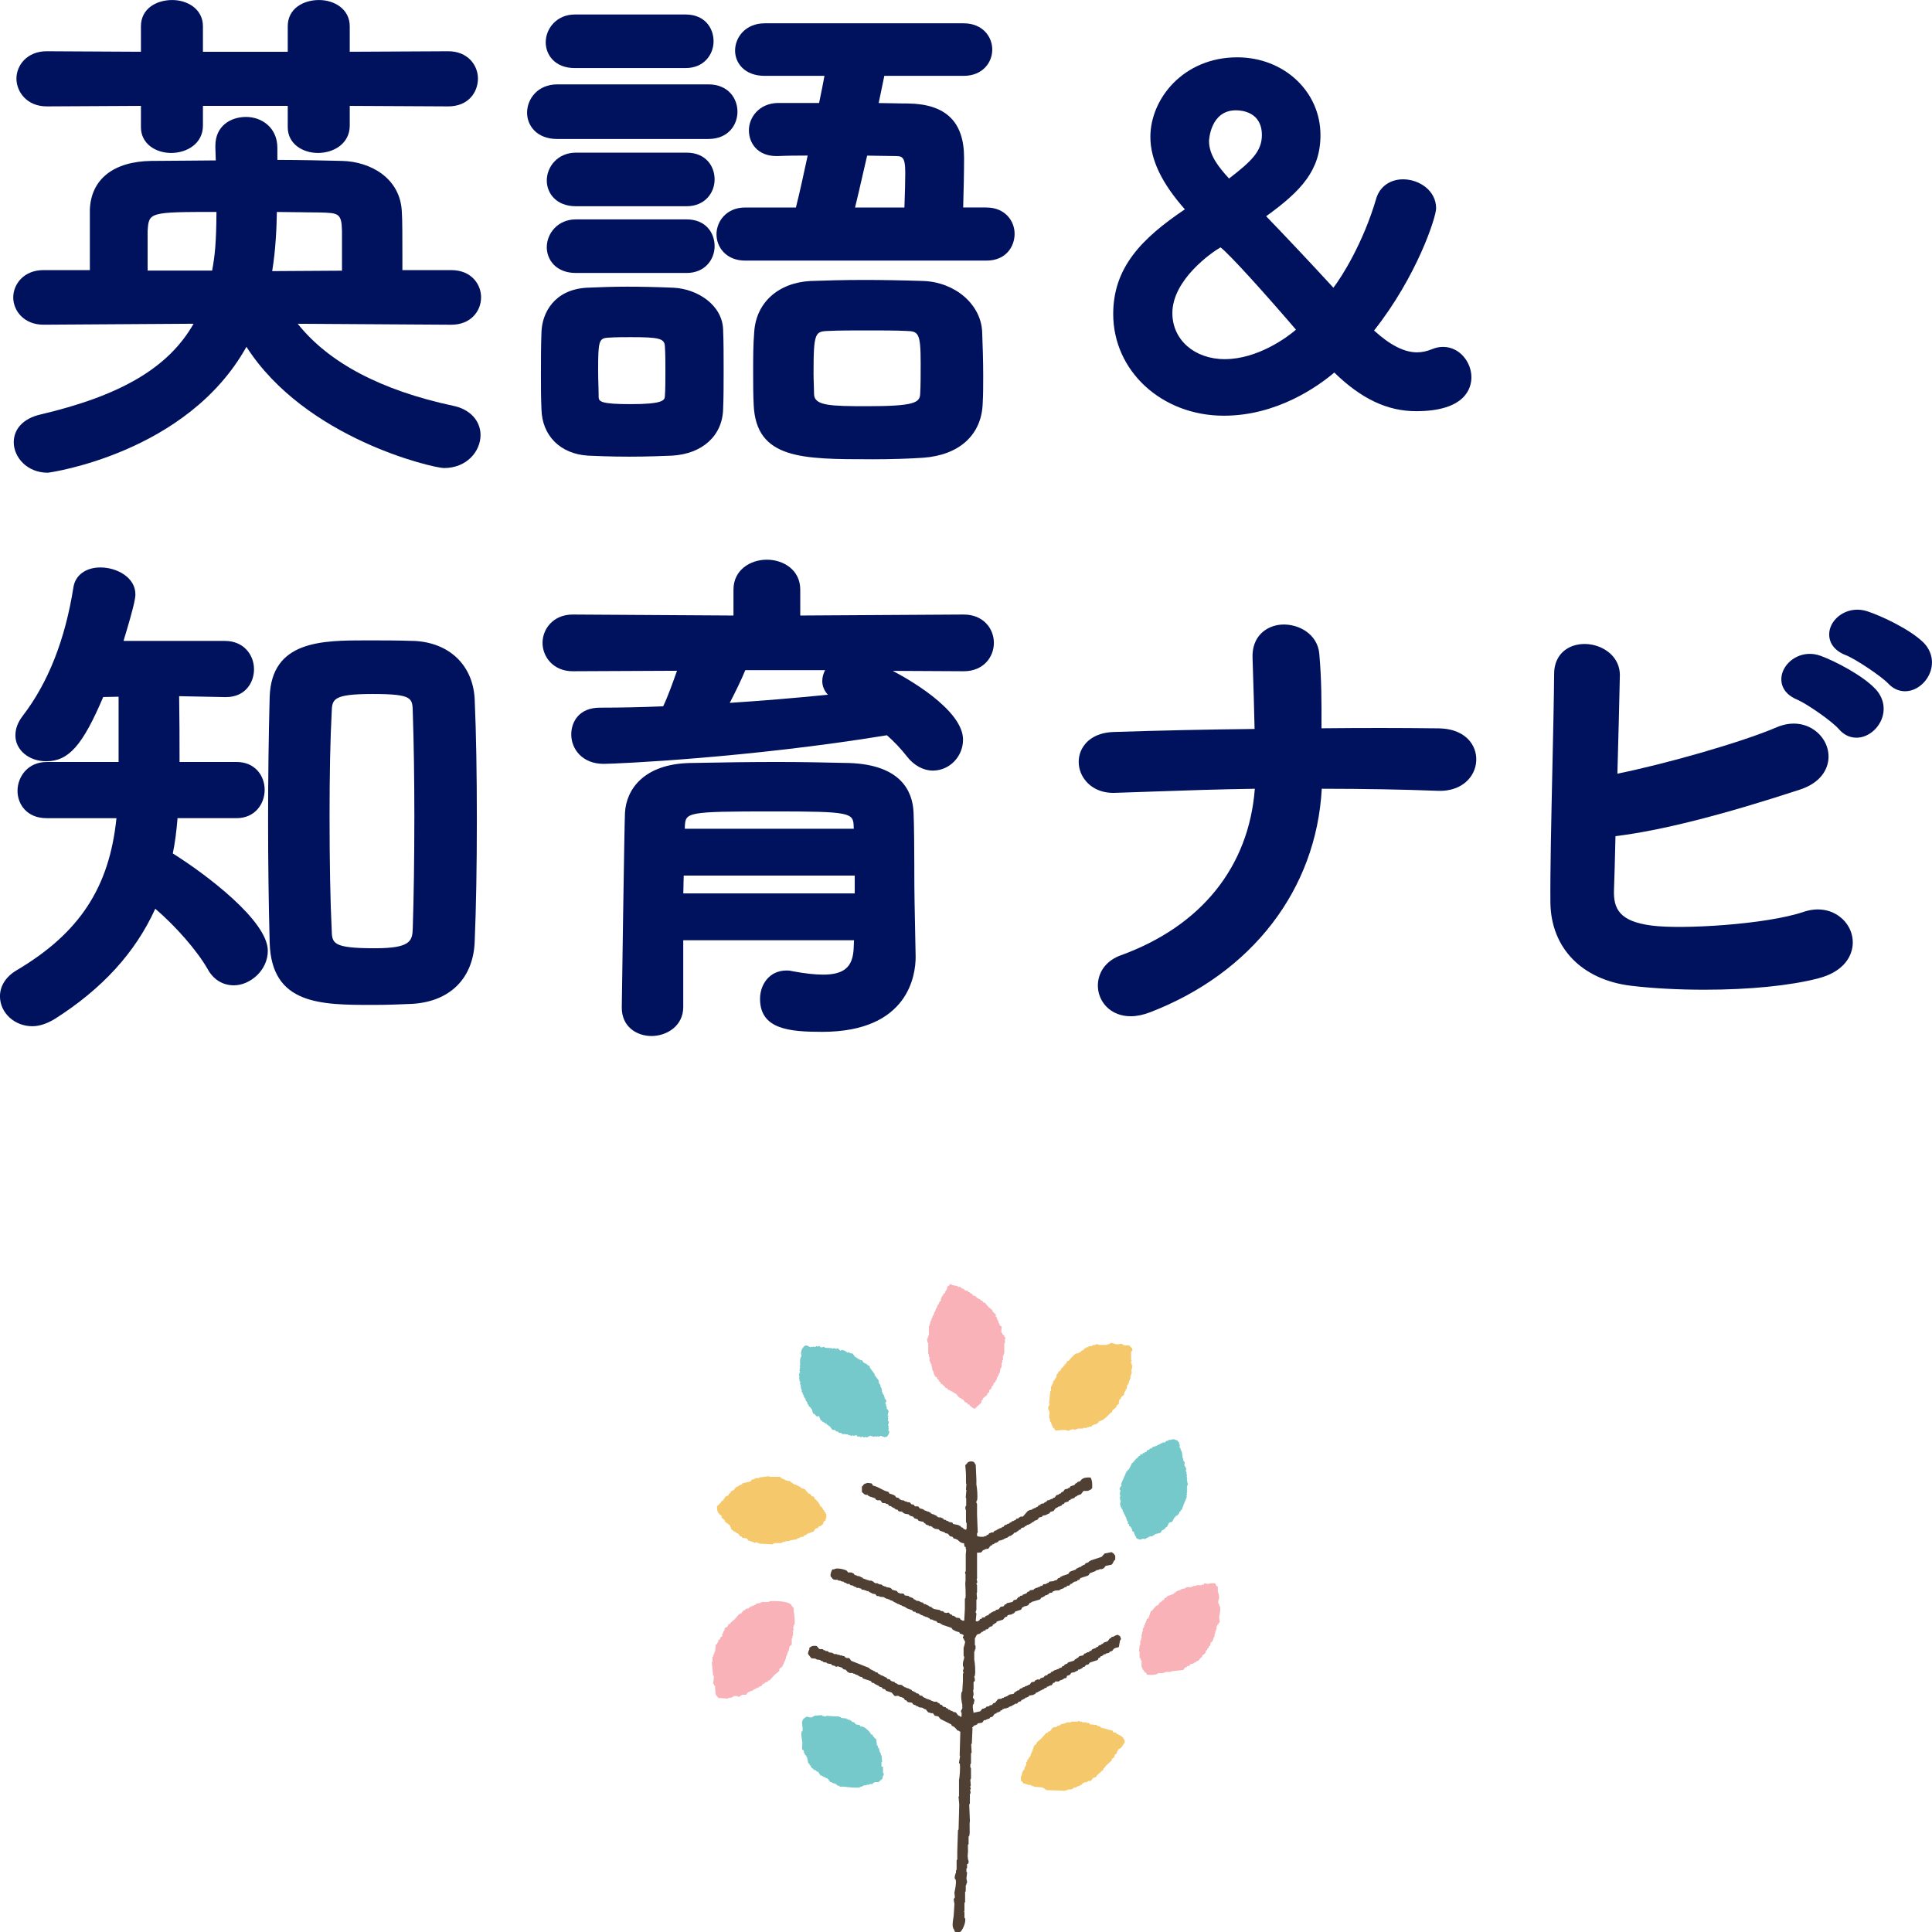 <svg width="76" height="76" viewBox="0 0 76 76" fill="none" xmlns="http://www.w3.org/2000/svg">
<g clip-path="url(#clip0_5400_36015)">
<path d="M1.838 4.185L5.544 4.165V5.003C5.544 5.669 6.142 6.017 6.732 6.017C7.354 6.017 7.983 5.647 7.983 4.943V4.164H11.319V5.003C11.319 5.669 11.917 6.017 12.507 6.017C13.129 6.017 13.758 5.647 13.758 4.943V4.165L17.633 4.185C18.435 4.185 18.801 3.617 18.801 3.09C18.801 2.563 18.399 2.016 17.632 2.016L13.758 2.036V1.035C13.758 0.356 13.15 0.001 12.549 0.001C11.948 0.001 11.319 0.324 11.319 1.035V2.036H7.983V1.035C7.983 0.356 7.375 0.001 6.774 0.001C6.173 0.001 5.544 0.324 5.544 1.035V2.036L1.836 2.016C1.064 2.016 0.647 2.57 0.647 3.09C0.647 3.611 1.056 4.185 1.837 4.185H1.838Z" fill="#00125E"/>
<path d="M18.925 11.7C18.925 11.166 18.524 10.626 17.758 10.626H15.829V10.072C15.829 9.367 15.829 8.639 15.808 8.354C15.761 6.995 14.554 6.353 13.454 6.33C12.717 6.312 11.841 6.292 10.911 6.29V5.816C10.911 5.017 10.293 4.6 9.681 4.6C9.07 4.6 8.472 4.955 8.472 5.735V5.796C8.472 5.877 8.476 5.971 8.481 6.093V6.101C8.484 6.167 8.488 6.238 8.489 6.31C8.036 6.312 7.588 6.316 7.193 6.321C6.758 6.325 6.345 6.33 5.954 6.33C4.467 6.351 3.585 7.047 3.535 8.239V10.625H1.71C0.938 10.625 0.521 11.178 0.521 11.699C0.521 12.22 0.938 12.773 1.711 12.773L7.615 12.735C6.634 14.457 4.769 15.561 1.572 16.31C0.927 16.462 0.541 16.868 0.541 17.398C0.541 17.974 1.051 18.595 1.876 18.595C1.886 18.595 1.896 18.595 1.906 18.593C1.961 18.586 7.361 17.835 9.694 13.642C12.017 17.267 17.062 18.412 17.464 18.412C18.365 18.412 18.903 17.752 18.903 17.114C18.903 16.546 18.48 16.094 17.826 15.963C14.987 15.354 12.93 14.269 11.712 12.736L17.756 12.774C18.522 12.774 18.924 12.234 18.924 11.7H18.925ZM11.79 8.348L11.992 8.352C12.211 8.355 12.419 8.359 12.584 8.358C13.306 8.378 13.437 8.382 13.453 9.077V10.648L10.707 10.665C10.852 9.797 10.884 8.845 10.891 8.338C11.209 8.34 11.517 8.345 11.791 8.349L11.79 8.348ZM8.515 8.337C8.508 9.551 8.452 10.073 8.344 10.645H5.807V9.087C5.855 8.352 5.855 8.337 8.514 8.337H8.515Z" fill="#00125E"/>
<path d="M22.613 2.678H26.966C27.69 2.678 28.07 2.147 28.07 1.624C28.07 1.101 27.724 0.57 26.966 0.57H22.613C21.896 0.57 21.467 1.127 21.467 1.664C21.467 2.153 21.826 2.678 22.613 2.678Z" fill="#00125E"/>
<path d="M27.864 5.467C28.652 5.467 29.01 4.91 29.01 4.393C29.01 3.876 28.652 3.319 27.864 3.319H21.923C21.151 3.319 20.734 3.893 20.734 4.434C20.734 4.932 21.106 5.468 21.923 5.468H27.864V5.467Z" fill="#00125E"/>
<path d="M27.007 6.005H22.655C21.937 6.005 21.509 6.562 21.509 7.1C21.509 7.588 21.867 8.113 22.655 8.113H27.007C27.731 8.113 28.111 7.582 28.111 7.059C28.111 6.536 27.765 6.005 27.007 6.005Z" fill="#00125E"/>
<path d="M38.807 8.162H37.889C37.907 7.528 37.924 6.803 37.924 6.204C37.924 4.792 37.207 4.094 35.731 4.071C35.512 4.071 35.288 4.067 35.051 4.061H35.013C34.864 4.058 34.713 4.054 34.565 4.053C34.649 3.652 34.723 3.292 34.787 2.984H37.908C38.647 2.984 39.033 2.464 39.033 1.95C39.033 1.436 38.646 0.917 37.908 0.917H30.083C29.325 0.917 28.916 1.47 28.916 1.991C28.916 2.469 29.28 2.984 30.083 2.984H32.432C32.379 3.276 32.309 3.635 32.221 4.051H30.578C29.852 4.076 29.46 4.624 29.46 5.126C29.46 5.628 29.799 6.139 30.543 6.139H30.596C30.969 6.122 31.396 6.12 31.772 6.119L31.77 6.127C31.619 6.831 31.462 7.559 31.309 8.163H29.309C28.579 8.163 28.185 8.706 28.185 9.217C28.185 9.728 28.571 10.251 29.309 10.251H38.808C39.567 10.251 39.912 9.704 39.912 9.197C39.912 8.689 39.533 8.163 38.808 8.163L38.807 8.162ZM33.922 6.94C33.984 6.67 34.047 6.396 34.111 6.122L35.188 6.139C35.479 6.139 35.611 6.139 35.611 6.795C35.611 7.175 35.597 7.617 35.577 8.163H33.635C33.73 7.782 33.828 7.354 33.922 6.941V6.94Z" fill="#00125E"/>
<path d="M34.288 18.067C35.055 18.067 35.782 18.044 36.335 18.005C37.74 17.898 38.608 17.105 38.656 15.886C38.677 15.533 38.677 15.158 38.677 14.794C38.677 14.198 38.656 13.581 38.636 13.055C38.591 11.979 37.577 11.101 36.325 11.053C35.461 11.025 34.663 11.012 33.954 11.012C33.197 11.012 32.415 11.035 31.891 11.053C30.611 11.119 29.739 11.908 29.669 13.064C29.627 13.542 29.627 14.095 29.627 14.63C29.627 15.083 29.627 15.511 29.648 15.922C29.74 18.066 31.55 18.066 34.288 18.066V18.067ZM36.217 14.305C36.217 14.732 36.217 15.174 36.197 15.51C36.173 15.836 35.969 15.979 34.12 15.979C32.687 15.979 32.051 15.961 32.024 15.527C32.024 15.426 32.02 15.313 32.014 15.166V15.153C32.009 15.005 32.003 14.85 32.003 14.693C32.003 13.886 32.017 13.465 32.102 13.248C32.18 13.049 32.309 13.026 32.605 13.018C32.996 12.998 33.533 12.998 34.1 12.998C34.667 12.998 35.224 12.998 35.641 13.018C36.126 13.033 36.217 13.074 36.217 14.305Z" fill="#00125E"/>
<path d="M27.007 8.63H22.655C21.937 8.63 21.509 9.187 21.509 9.725C21.509 10.213 21.867 10.738 22.655 10.738H27.007C27.731 10.738 28.111 10.207 28.111 9.684C28.111 9.161 27.765 8.63 27.007 8.63Z" fill="#00125E"/>
<path d="M23.125 17.924C23.381 17.936 24.05 17.964 24.747 17.964C25.445 17.964 26.164 17.936 26.434 17.924C27.632 17.857 28.422 17.135 28.446 16.087C28.466 15.634 28.466 15.083 28.466 14.55C28.466 14.017 28.466 13.446 28.446 12.977C28.422 11.998 27.435 11.364 26.493 11.318C25.814 11.29 25.215 11.277 24.663 11.277C24.112 11.277 23.584 11.296 23.081 11.318C21.799 11.393 21.32 12.312 21.3 13.075C21.279 13.588 21.279 14.19 21.279 14.773C21.279 15.226 21.279 15.653 21.3 16.101C21.325 17.14 22.041 17.856 23.125 17.923V17.924ZM23.529 14.59C23.529 13.405 23.559 13.307 23.925 13.283C24.231 13.263 24.526 13.263 24.81 13.263C25.929 13.263 26.131 13.315 26.154 13.609C26.175 13.885 26.175 14.255 26.175 14.611C26.175 14.966 26.175 15.315 26.154 15.597C26.146 15.755 26.036 15.898 24.81 15.898C23.648 15.898 23.558 15.796 23.55 15.629C23.55 15.48 23.545 15.313 23.54 15.151C23.535 14.969 23.529 14.781 23.529 14.591V14.59Z" fill="#00125E"/>
<path d="M48.143 16.353C50.236 16.353 51.844 15.2 52.488 14.655C53.553 15.692 54.577 16.175 55.706 16.175C57.67 16.175 57.882 15.241 57.882 14.84C57.882 14.263 57.434 13.646 56.765 13.646C56.616 13.646 56.481 13.675 56.34 13.733C56.127 13.819 55.937 13.86 55.742 13.86C55.24 13.86 54.687 13.579 54.052 13.002C55.736 10.872 56.493 8.549 56.493 8.193C56.493 7.489 55.819 7.054 55.194 7.054C54.683 7.054 54.279 7.34 54.14 7.802C53.625 9.565 52.765 10.917 52.452 11.318C51.576 10.364 50.646 9.376 49.807 8.506C51.194 7.508 51.944 6.692 51.944 5.314C51.944 3.599 50.506 2.255 48.671 2.255C46.56 2.255 45.253 3.88 45.253 5.385C45.253 6.271 45.694 7.201 46.61 8.234C44.915 9.376 43.791 10.52 43.791 12.352C43.791 14.595 45.701 16.353 48.141 16.353H48.143ZM48.618 4.339C48.857 4.339 49.639 4.409 49.639 5.314C49.639 5.954 49.225 6.345 48.347 7.023C47.926 6.561 47.56 6.097 47.56 5.545C47.56 5.533 47.605 4.339 48.617 4.339H48.618ZM48.012 9.73C48.365 9.999 49.736 11.517 50.98 12.968C50.637 13.27 49.467 14.128 48.18 14.128C46.986 14.128 46.118 13.366 46.118 12.317C46.118 11.02 47.63 9.949 48.012 9.731V9.73Z" fill="#00125E"/>
<path d="M6.798 33.57C6.881 33.17 6.94 32.729 6.984 32.184H9.307C10.031 32.184 10.411 31.623 10.411 31.069C10.411 30.515 10.031 29.974 9.307 29.974H7.063C7.063 29.145 7.061 28.197 7.047 27.386L8.846 27.422H8.888C9.647 27.422 9.992 26.854 9.992 26.327C9.992 25.773 9.598 25.212 8.846 25.212H4.859C5.326 23.682 5.326 23.475 5.326 23.375C5.326 22.724 4.611 22.322 3.949 22.322C3.377 22.322 2.962 22.626 2.889 23.098C2.566 25.153 1.897 26.852 0.902 28.149C0.7 28.411 0.606 28.661 0.606 28.933C0.606 29.501 1.137 29.946 1.815 29.946C2.699 29.946 3.245 29.332 4.06 27.419L4.665 27.407V29.975H1.836C1.091 29.975 0.689 30.56 0.689 31.111C0.689 31.628 1.048 32.185 1.836 32.185H4.581C4.302 34.913 3.127 36.705 0.651 38.17C0.231 38.42 -0.001 38.783 -0.001 39.192C-0.001 39.841 0.57 40.369 1.271 40.369C1.542 40.369 1.837 40.274 2.147 40.088C4.025 38.895 5.321 37.475 6.108 35.747C6.933 36.454 7.756 37.402 8.164 38.114C8.39 38.531 8.758 38.76 9.201 38.76C9.831 38.76 10.535 38.179 10.535 37.401C10.535 36.221 8.097 34.386 6.797 33.572L6.798 33.57Z" fill="#00125E"/>
<path d="M16.24 25.212C15.672 25.191 15.042 25.191 14.432 25.191C12.673 25.191 10.678 25.191 10.608 27.42C10.568 28.899 10.546 30.569 10.546 32.249C10.546 33.93 10.568 35.58 10.608 37.079C10.678 39.531 12.624 39.531 14.683 39.531C15.241 39.531 15.764 39.51 16.202 39.49C17.702 39.406 18.627 38.484 18.674 37.02C18.73 35.665 18.758 34.104 18.758 32.249C18.758 30.393 18.731 28.859 18.675 27.56C18.632 26.178 17.675 25.256 16.24 25.21V25.212ZM16.299 32.209C16.299 33.75 16.277 35.281 16.237 36.519C16.223 37.019 16.147 37.302 14.747 37.302C13.068 37.302 13.062 37.104 13.048 36.575C12.992 35.426 12.964 33.916 12.964 32.087C12.964 30.433 12.992 29.066 13.048 28.023C13.065 27.512 13.071 27.3 14.664 27.3C16.256 27.3 16.221 27.468 16.238 28.024C16.278 29.182 16.3 30.669 16.3 32.21L16.299 32.209Z" fill="#00125E"/>
<path d="M35.967 34.136V34.134C35.964 33.375 35.961 32.515 35.937 31.955C35.898 31.111 35.429 30.089 33.415 30.015C32.512 29.994 31.542 29.974 30.564 29.974C29.586 29.974 28.461 29.988 27.126 30.015C25.326 30.059 24.633 31.055 24.585 31.972C24.561 32.356 24.459 39.583 24.459 39.638C24.459 40.405 25.064 40.754 25.627 40.754C26.232 40.754 26.877 40.355 26.877 39.618V36.987H33.595L33.591 37.061C33.586 37.146 33.581 37.234 33.581 37.307C33.549 38.04 33.202 38.339 32.383 38.339C32.054 38.339 31.665 38.296 31.163 38.203C31.072 38.177 30.989 38.177 30.94 38.177C30.256 38.177 29.898 38.738 29.898 39.292C29.898 40.491 31.054 40.59 32.342 40.59C35.755 40.59 36.019 38.334 36.019 37.643L35.977 35.48C35.969 35.15 35.968 34.658 35.966 34.136H35.967ZM26.94 32.524C26.969 31.953 26.972 31.919 30.418 31.919C33.478 31.919 33.567 31.97 33.582 32.519C33.582 32.523 33.582 32.525 33.582 32.529L33.586 32.6H26.939V32.524H26.94ZM33.623 34.444V35.144H26.879C26.881 35.031 26.885 34.919 26.887 34.807V34.785C26.891 34.67 26.895 34.556 26.896 34.444H33.623Z" fill="#00125E"/>
<path d="M37.906 24.174L31.48 24.213V23.193C31.48 22.421 30.819 22.017 30.167 22.017C29.514 22.017 28.853 22.42 28.853 23.193V24.213L22.53 24.174C21.758 24.174 21.342 24.748 21.342 25.289C21.342 25.83 21.758 26.405 22.531 26.405L26.631 26.386C26.484 26.807 26.274 27.393 26.088 27.784C25.267 27.82 24.406 27.838 23.597 27.838C22.788 27.838 22.472 28.385 22.472 28.892C22.472 29.467 22.909 30.048 23.744 30.048C24.252 30.048 29.472 29.811 34.889 28.923C35.178 29.178 35.436 29.45 35.677 29.757C35.95 30.11 36.32 30.313 36.694 30.313C37.349 30.313 37.883 29.766 37.883 29.096C37.883 28.645 37.559 28.135 36.921 27.584C36.305 27.052 35.557 26.621 35.119 26.39L37.909 26.405C38.689 26.405 39.097 25.843 39.097 25.289C39.097 24.735 38.689 24.174 37.908 24.174H37.906ZM28.706 27.65C28.905 27.264 29.166 26.741 29.318 26.363H32.457C32.385 26.499 32.346 26.648 32.346 26.794C32.346 26.988 32.425 27.176 32.569 27.329C31.215 27.464 29.949 27.568 28.705 27.649L28.706 27.65Z" fill="#00125E"/>
<path d="M56.636 28.652C55.134 28.633 53.569 28.632 51.984 28.649V28.463C51.986 27.625 51.989 26.758 51.898 25.718C51.831 24.95 51.094 24.532 50.42 24.569C49.823 24.605 49.236 25.027 49.272 25.886L49.289 26.417C49.308 27.015 49.334 27.831 49.352 28.675C47.445 28.696 45.576 28.736 43.798 28.795C43.017 28.824 42.689 29.218 42.564 29.45C42.371 29.807 42.394 30.248 42.624 30.602C42.882 30.998 43.338 31.213 43.877 31.188C44.302 31.174 44.73 31.16 45.159 31.145L45.226 31.142C46.575 31.095 47.969 31.047 49.362 31.028C49.125 34.105 47.252 36.431 44.085 37.581C43.602 37.755 43.28 38.115 43.204 38.569C43.132 38.999 43.298 39.434 43.64 39.703C43.798 39.828 44.073 39.977 44.478 39.977C44.713 39.977 44.966 39.925 45.23 39.825C49.252 38.279 51.78 34.99 51.995 31.027C53.719 31.029 55.205 31.056 56.539 31.108C57.118 31.135 57.473 30.932 57.671 30.756C57.916 30.538 58.059 30.241 58.072 29.921C58.085 29.604 57.972 29.307 57.756 29.082C57.576 28.895 57.236 28.669 56.636 28.654L56.636 28.652Z" fill="#00125E"/>
<path d="M71.608 25.795C70.945 25.557 70.328 25.927 70.136 26.405C69.993 26.758 70.059 27.264 70.707 27.526C71.097 27.698 72.088 28.385 72.34 28.687C72.53 28.905 72.767 29.019 73.027 29.019C73.082 29.019 73.14 29.014 73.197 29.003C73.571 28.931 73.91 28.621 74.04 28.232C74.174 27.831 74.074 27.416 73.766 27.094C73.281 26.579 72.2 26.008 71.607 25.794L71.608 25.795Z" fill="#00125E"/>
<path d="M75.643 25.256C75.14 24.767 74.04 24.236 73.439 24.041C72.772 23.835 72.177 24.209 72.007 24.674C71.879 25.027 71.962 25.526 72.618 25.777C72.991 25.923 73.994 26.593 74.27 26.88C74.457 27.084 74.689 27.192 74.938 27.192C75.002 27.192 75.068 27.185 75.133 27.17C75.506 27.087 75.836 26.765 75.953 26.369C76.071 25.967 75.958 25.561 75.643 25.254V25.256Z" fill="#00125E"/>
<path d="M72.446 36.123C72.056 35.776 71.512 35.683 70.953 35.869C69.501 36.367 66.16 36.568 64.969 36.409C63.696 36.244 63.459 35.742 63.491 34.986C63.508 34.523 63.526 33.877 63.549 32.893C65.35 32.67 67.732 32.068 70.829 31.053C71.659 30.771 71.865 30.245 71.914 29.956C71.99 29.503 71.795 29.038 71.406 28.744C70.985 28.427 70.434 28.377 69.891 28.609C68.458 29.223 65.412 30.076 63.624 30.434C63.662 29.053 63.701 27.619 63.721 26.575C63.728 26.146 63.505 25.768 63.105 25.538C62.665 25.284 62.098 25.265 61.694 25.488C61.334 25.688 61.136 26.05 61.136 26.508C61.127 27.522 61.096 28.915 61.066 30.263C61.023 32.253 60.977 34.31 60.989 35.509C61.012 37.29 62.226 38.542 64.159 38.777C64.993 38.878 66.016 38.933 67.041 38.933C68.822 38.933 70.415 38.775 71.525 38.486C72.493 38.237 72.768 37.68 72.847 37.37C72.96 36.92 72.807 36.442 72.447 36.122L72.446 36.123Z" fill="#00125E"/>
</g>
<path d="M44.093 64.462L44.067 64.376C44.067 64.376 44.042 64.342 44.025 64.342H44.016C44.016 64.342 43.999 64.325 43.99 64.316C43.939 64.299 43.862 64.342 43.794 64.385H43.751C43.751 64.385 43.717 64.402 43.708 64.419C43.708 64.419 43.708 64.436 43.7 64.444H43.683C43.683 64.444 43.657 64.444 43.649 64.462L43.58 64.555C43.58 64.555 43.538 64.581 43.503 64.59C43.478 64.59 43.443 64.607 43.409 64.624C43.409 64.624 43.392 64.632 43.392 64.641V64.667H43.358C43.358 64.667 43.332 64.667 43.324 64.684L43.29 64.718H43.255C43.255 64.718 43.221 64.727 43.213 64.744L43.196 64.778L43.136 64.795C43.136 64.795 43.11 64.812 43.102 64.829L42.982 64.872C42.982 64.872 42.965 64.88 42.956 64.889L42.922 64.94H42.896C42.896 64.94 42.871 64.94 42.862 64.957L42.828 64.991H42.794C42.794 64.991 42.76 65 42.751 65.017H42.743C42.743 65.017 42.708 65.026 42.7 65.043H42.691C42.691 65.043 42.657 65.043 42.649 65.06L42.606 65.12L42.478 65.145C42.478 65.145 42.452 65.154 42.443 65.162L42.409 65.214H42.384C42.384 65.214 42.349 65.231 42.341 65.248C42.341 65.248 42.341 65.256 42.332 65.265H42.315C42.315 65.265 42.281 65.273 42.273 65.291L42.255 65.325L42.025 65.393C42.025 65.393 41.999 65.402 41.999 65.419L41.982 65.444L41.905 65.47C41.905 65.47 41.888 65.479 41.879 65.487L41.845 65.538H41.819C41.819 65.538 41.785 65.547 41.777 65.564L41.76 65.598L41.683 65.615C41.683 65.615 41.657 65.632 41.648 65.65L41.58 65.667C41.58 65.667 41.554 65.675 41.546 65.692H41.512C41.512 65.692 41.478 65.701 41.469 65.718H41.461C41.461 65.718 41.426 65.727 41.418 65.744V65.761H41.384C41.367 65.761 41.349 65.769 41.341 65.786L41.324 65.82L41.247 65.838C41.247 65.838 41.221 65.846 41.213 65.863L41.196 65.897L41.119 65.915C41.119 65.915 41.093 65.923 41.084 65.94L41.067 65.974L40.939 66.017C40.939 66.017 40.922 66.026 40.913 66.043V66.068H40.802C40.802 66.068 40.768 66.077 40.76 66.094H40.751C40.751 66.094 40.717 66.103 40.708 66.12C40.708 66.128 40.7 66.137 40.691 66.154L40.589 66.171C40.589 66.171 40.563 66.18 40.563 66.188L40.503 66.273H40.478C40.478 66.273 40.443 66.282 40.435 66.299H40.426C40.426 66.299 40.392 66.308 40.384 66.325H40.349C40.349 66.325 40.307 66.342 40.307 66.359L40.238 66.376C40.238 66.376 40.204 66.393 40.204 66.41L40.136 66.427C40.136 66.427 40.11 66.445 40.102 66.462C40.102 66.462 40.093 66.479 40.093 66.487L40.016 66.504C40.016 66.504 39.982 66.521 39.982 66.538L39.939 66.556C39.939 66.556 39.922 66.564 39.913 66.573L39.871 66.632L39.717 66.658C39.717 66.658 39.691 66.667 39.683 66.684H39.674C39.674 66.684 39.631 66.701 39.631 66.718L39.512 66.761C39.512 66.761 39.486 66.769 39.486 66.786H39.452C39.452 66.786 39.418 66.795 39.409 66.82C39.367 66.82 39.315 66.838 39.272 66.838C39.264 66.838 39.247 66.838 39.247 66.855L39.136 66.992H39.11C39.11 66.992 39.076 66.992 39.067 67.009L39.025 67.068L38.939 67.085C38.939 67.085 38.913 67.103 38.905 67.12L38.811 67.137C38.811 67.137 38.785 67.145 38.777 67.162V67.188H38.742C38.742 67.188 38.708 67.197 38.7 67.214H38.666C38.666 67.214 38.64 67.214 38.631 67.231L38.563 67.316L38.298 67.376C38.281 67.291 38.255 67.145 38.272 67.051C38.289 67.051 38.307 67.034 38.307 67.017C38.307 66.974 38.324 66.932 38.332 66.889C38.332 66.872 38.332 66.863 38.324 66.846C38.324 66.846 38.315 66.838 38.307 66.838C38.307 66.838 38.289 66.795 38.272 66.786C38.272 66.761 38.281 66.727 38.289 66.701C38.289 66.684 38.298 66.667 38.298 66.641L38.281 66.487C38.281 66.487 38.298 66.462 38.298 66.453V66.154H38.324C38.324 66.154 38.341 66.128 38.349 66.111C38.349 66.085 38.349 66.06 38.341 66.026C38.341 66 38.324 65.966 38.324 65.94C38.341 65.94 38.349 65.923 38.349 65.906C38.383 65.769 38.349 65.393 38.324 65.282V64.974C38.324 64.974 38.349 64.949 38.349 64.932V64.897C38.349 64.897 38.375 64.872 38.375 64.855V64.752C38.375 64.752 38.366 64.718 38.349 64.709V64.444C38.349 64.444 38.375 64.419 38.375 64.402C38.375 64.402 38.392 64.376 38.401 64.359C38.418 64.299 38.435 64.299 38.486 64.282C38.512 64.273 38.546 64.265 38.58 64.239C38.58 64.239 38.597 64.231 38.597 64.222C38.597 64.222 38.597 64.205 38.606 64.197H38.631C38.631 64.197 38.657 64.197 38.666 64.18L38.7 64.145H38.734C38.734 64.145 38.768 64.137 38.777 64.12V64.094H38.837C38.837 64.094 38.879 64.077 38.879 64.051C38.879 64.051 38.888 64.043 38.896 64.034C38.931 64 38.956 63.983 39.016 63.974C39.042 63.974 39.05 63.949 39.05 63.932V63.914L39.093 63.897C39.093 63.897 39.119 63.88 39.127 63.863L39.17 63.846C39.17 63.846 39.187 63.838 39.196 63.821L39.213 63.786L39.443 63.718C39.443 63.718 39.461 63.709 39.469 63.701L39.537 63.615L39.597 63.598C39.597 63.598 39.623 63.59 39.623 63.573L39.64 63.538C39.64 63.538 39.683 63.53 39.708 63.521C39.751 63.521 39.794 63.513 39.828 63.487C39.828 63.487 39.845 63.479 39.845 63.47H39.854C39.854 63.47 39.888 63.47 39.896 63.453L39.939 63.393L40.153 63.325C40.153 63.325 40.178 63.308 40.187 63.291C40.204 63.239 40.204 63.231 40.255 63.214C40.264 63.214 40.281 63.205 40.29 63.197C40.298 63.197 40.307 63.188 40.307 63.179H40.367C40.367 63.179 40.401 63.171 40.409 63.154H40.418C40.418 63.154 40.443 63.154 40.452 63.137L40.512 63.051H40.537C40.537 63.051 40.58 63.034 40.58 63.017L40.896 62.923C40.896 62.923 40.913 62.914 40.922 62.906L40.965 62.846L41.025 62.829C41.025 62.829 41.05 62.821 41.05 62.803H41.059C41.059 62.803 41.084 62.803 41.093 62.786L41.127 62.752H41.161C41.161 62.752 41.196 62.743 41.204 62.727H41.213C41.213 62.727 41.247 62.718 41.255 62.701L41.273 62.667L41.375 62.65C41.375 62.65 41.401 62.641 41.409 62.624C41.409 62.624 41.409 62.607 41.418 62.598H41.443C41.443 62.598 41.478 62.59 41.486 62.573L41.674 62.556C41.674 62.556 41.708 62.538 41.717 62.521L41.837 62.479C41.837 62.479 41.862 62.462 41.871 62.444L41.939 62.427C41.939 62.427 41.965 62.419 41.973 62.402V62.376H42.033C42.033 62.376 42.067 62.376 42.076 62.359L42.11 62.308H42.136C42.136 62.308 42.17 62.299 42.178 62.282C42.178 62.282 42.187 62.265 42.196 62.256H42.213C42.213 62.256 42.255 62.239 42.255 62.222L42.349 62.205C42.349 62.205 42.375 62.197 42.384 62.179V62.154H42.418C42.435 62.154 42.452 62.154 42.461 62.137C42.478 62.12 42.486 62.094 42.503 62.077L42.794 61.983C42.794 61.983 42.811 61.974 42.819 61.966L42.879 61.88L42.965 61.855C42.965 61.855 42.99 61.846 42.999 61.829H43.033C43.033 61.829 43.067 61.821 43.076 61.803H43.084C43.084 61.803 43.127 61.786 43.127 61.769L43.221 61.752C43.221 61.752 43.247 61.743 43.255 61.726H43.341C43.341 61.726 43.375 61.718 43.384 61.701H43.392C43.392 61.701 43.418 61.701 43.426 61.684L43.495 61.598L43.7 61.556C43.7 61.556 43.708 61.556 43.717 61.556C43.76 61.53 43.777 61.487 43.794 61.453C43.811 61.419 43.819 61.393 43.845 61.376C43.862 61.367 43.871 61.35 43.871 61.333V61.205C43.871 61.205 43.854 61.162 43.837 61.162C43.828 61.12 43.811 61.111 43.768 61.094C43.768 61.085 43.768 61.077 43.751 61.068C43.743 61.06 43.725 61.06 43.708 61.06L43.461 61.111C43.461 61.111 43.443 61.111 43.435 61.128L43.341 61.239L42.905 61.385C42.905 61.385 42.888 61.393 42.879 61.41H42.871C42.871 61.41 42.837 61.419 42.828 61.436L42.811 61.462L42.725 61.487C42.725 61.487 42.7 61.496 42.691 61.513L42.674 61.547L42.614 61.564C42.614 61.564 42.597 61.573 42.589 61.59H42.58C42.58 61.59 42.554 61.59 42.546 61.607L42.512 61.641H42.478C42.478 61.641 42.443 61.65 42.435 61.667H42.426C42.426 61.667 42.392 61.675 42.384 61.692H42.375C42.375 61.692 42.341 61.701 42.332 61.718L42.315 61.743L42.102 61.821C42.102 61.821 42.084 61.829 42.076 61.838L42.016 61.923H41.99C41.99 61.923 41.956 61.932 41.948 61.949H41.913C41.913 61.949 41.879 61.957 41.871 61.974H41.837C41.837 61.974 41.802 61.983 41.794 62H41.785C41.785 62 41.751 62.008 41.743 62.026H41.734C41.734 62.026 41.7 62.034 41.691 62.051V62.077H41.657C41.657 62.077 41.623 62.077 41.614 62.094L41.572 62.154L41.486 62.171C41.486 62.171 41.461 62.188 41.452 62.197L41.29 62.214C41.29 62.214 41.264 62.222 41.255 62.239V62.265H41.221C41.221 62.265 41.187 62.273 41.178 62.291C41.178 62.291 41.144 62.299 41.136 62.316H41.076C41.076 62.316 41.042 62.316 41.033 62.333C41.025 62.35 41.008 62.367 40.999 62.385H40.948C40.948 62.385 40.905 62.402 40.905 62.419L40.837 62.436C40.837 62.436 40.811 62.444 40.802 62.462H40.768C40.768 62.462 40.734 62.47 40.725 62.487H40.717C40.717 62.487 40.683 62.496 40.674 62.513L40.657 62.538L40.529 62.556C40.529 62.556 40.503 62.564 40.495 62.581V62.607H40.461C40.461 62.607 40.426 62.607 40.418 62.624L40.384 62.675L40.247 62.727C40.247 62.727 40.221 62.735 40.221 62.752V62.769H40.161C40.144 62.769 40.127 62.778 40.119 62.795V62.821H40.084C40.084 62.821 40.059 62.821 40.05 62.838L39.982 62.923L39.896 62.94C39.896 62.94 39.879 62.949 39.871 62.957L39.828 63.017L39.623 63.06C39.623 63.06 39.597 63.068 39.589 63.085C39.589 63.085 39.589 63.102 39.58 63.111H39.563C39.563 63.111 39.529 63.111 39.52 63.128L39.478 63.188L39.375 63.205C39.375 63.205 39.358 63.214 39.349 63.222L39.281 63.308L39.196 63.325C39.196 63.325 39.17 63.333 39.161 63.35C39.161 63.35 39.161 63.367 39.153 63.376H39.11C39.11 63.376 39.076 63.385 39.067 63.402H39.059C39.059 63.402 39.025 63.41 39.016 63.427H39.008C39.008 63.427 38.965 63.444 38.965 63.462L38.922 63.479C38.922 63.479 38.905 63.487 38.896 63.504L38.879 63.538L38.802 63.556C38.802 63.556 38.777 63.564 38.768 63.581L38.751 63.615L38.648 63.632C38.648 63.632 38.623 63.641 38.614 63.658V63.684H38.58C38.554 63.684 38.537 63.701 38.537 63.727C38.537 63.727 38.495 63.769 38.452 63.778C38.452 63.778 38.435 63.778 38.426 63.786C38.418 63.778 38.401 63.769 38.383 63.761L38.409 63.487C38.409 63.487 38.409 63.462 38.401 63.453C38.401 63.453 38.401 63.453 38.383 63.444V63.385C38.383 63.385 38.409 63.35 38.409 63.316V62.932C38.409 62.932 38.435 62.906 38.435 62.889V62.872L38.418 62.675C38.418 62.675 38.435 62.65 38.435 62.632V62.359C38.435 62.359 38.426 62.325 38.409 62.316V62.299C38.409 62.299 38.426 62.282 38.435 62.273C38.452 62.222 38.435 62.171 38.418 62.128C38.426 62.128 38.435 62.102 38.435 62.094V61.077C38.435 61.077 38.452 61.077 38.478 61.077H38.512C38.512 61.077 38.572 61.077 38.606 61.06C38.606 61.06 38.623 61.051 38.623 61.043L38.666 60.983C38.666 60.983 38.708 60.966 38.725 60.966C38.742 60.966 38.751 60.949 38.751 60.94L38.862 60.923C38.862 60.923 38.888 60.923 38.888 60.906L38.973 60.795H38.999C38.999 60.795 39.033 60.786 39.042 60.769V60.743H39.076C39.076 60.743 39.102 60.743 39.11 60.726L39.144 60.692H39.178C39.178 60.692 39.213 60.684 39.221 60.667H39.23C39.23 60.667 39.264 60.658 39.272 60.641C39.272 60.632 39.281 60.624 39.289 60.607L39.392 60.59C39.392 60.59 39.418 60.581 39.426 60.564H39.461C39.461 60.564 39.503 60.547 39.503 60.53L39.623 60.487C39.623 60.487 39.64 60.479 39.648 60.462H39.657C39.657 60.462 39.7 60.444 39.7 60.427C39.725 60.427 39.742 60.419 39.768 60.41C39.785 60.41 39.802 60.393 39.802 60.376L39.845 60.359C39.845 60.359 39.871 60.35 39.871 60.333C39.871 60.325 39.879 60.316 39.888 60.299L39.965 60.282C39.965 60.282 39.999 60.265 39.999 60.248L40.042 60.231C40.042 60.231 40.067 60.214 40.076 60.197V60.179H40.102C40.102 60.179 40.136 60.179 40.144 60.162L40.187 60.102L40.273 60.085C40.273 60.085 40.298 60.077 40.307 60.06V60.034H40.341C40.341 60.034 40.367 60.034 40.375 60.017L40.409 59.983H40.443C40.443 59.983 40.478 59.974 40.486 59.957H40.495C40.495 59.957 40.529 59.949 40.537 59.931H40.546C40.546 59.931 40.58 59.914 40.589 59.897C40.589 59.897 40.589 59.889 40.597 59.88H40.623C40.623 59.88 40.648 59.88 40.657 59.863L40.7 59.82L40.785 59.795C40.785 59.795 40.802 59.786 40.811 59.778L40.879 59.692L40.965 59.675C40.965 59.675 40.99 59.667 40.999 59.65L41.016 59.624L41.144 59.598C41.144 59.598 41.17 59.59 41.178 59.573H41.187C41.187 59.573 41.221 59.564 41.23 59.547H41.238C41.238 59.547 41.273 59.547 41.281 59.53L41.324 59.47L41.426 59.444C41.426 59.444 41.443 59.444 41.452 59.427L41.537 59.316H41.563C41.563 59.316 41.589 59.316 41.597 59.299L41.632 59.265H41.666C41.666 59.265 41.7 59.256 41.708 59.239H41.717C41.717 59.239 41.751 59.239 41.76 59.222L41.794 59.171H41.819C41.819 59.171 41.854 59.162 41.862 59.145L41.879 59.111L42.016 59.068C42.016 59.068 42.042 59.06 42.042 59.043V59.017H42.076C42.076 59.017 42.11 59.008 42.119 58.991V58.966H42.153C42.153 58.966 42.187 58.957 42.196 58.94H42.23C42.23 58.94 42.264 58.931 42.273 58.914L42.29 58.88L42.349 58.863C42.349 58.863 42.375 58.846 42.384 58.829L42.503 58.786C42.503 58.786 42.52 58.786 42.529 58.769L42.623 58.65C42.623 58.65 42.666 58.65 42.7 58.65C42.751 58.65 42.794 58.65 42.837 58.632C42.845 58.632 42.854 58.624 42.862 58.607H42.871C42.871 58.607 42.888 58.607 42.896 58.607C42.905 58.607 42.913 58.59 42.922 58.581C42.922 58.572 42.931 58.564 42.939 58.564C42.956 58.564 42.965 58.538 42.965 58.521V58.478C42.965 58.333 42.965 58.256 42.913 58.145C42.913 58.128 42.888 58.12 42.871 58.12C42.725 58.12 42.632 58.12 42.529 58.214L42.486 58.273L42.401 58.291C42.401 58.291 42.375 58.308 42.367 58.325C42.367 58.325 42.367 58.333 42.367 58.342H42.349C42.349 58.342 42.315 58.342 42.307 58.359L42.264 58.419L42.127 58.461C42.127 58.461 42.11 58.47 42.102 58.478L42.067 58.53H42.042C42.042 58.53 41.999 58.547 41.999 58.564L41.905 58.581C41.905 58.581 41.888 58.59 41.879 58.598L41.819 58.684H41.794C41.794 58.684 41.76 58.692 41.751 58.709L41.734 58.743L41.674 58.761C41.674 58.761 41.648 58.778 41.64 58.795L41.572 58.812C41.572 58.812 41.554 58.82 41.546 58.829L41.486 58.914H41.461C41.461 58.914 41.435 58.914 41.426 58.931L41.392 58.966H41.358C41.358 58.966 41.324 58.974 41.315 58.991H41.307C41.307 58.991 41.273 59 41.264 59.017H41.23C41.23 59.017 41.196 59.017 41.187 59.034L41.153 59.085H41.127C41.127 59.085 41.093 59.094 41.084 59.111L41.067 59.137L40.965 59.154C40.965 59.154 40.939 59.162 40.931 59.179V59.205H40.896C40.896 59.205 40.862 59.205 40.854 59.222C40.845 59.239 40.828 59.256 40.819 59.273H40.794C40.794 59.273 40.751 59.291 40.751 59.308L40.631 59.35C40.631 59.35 40.606 59.367 40.597 59.385L40.503 59.402C40.503 59.402 40.478 59.41 40.469 59.427H40.461C40.461 59.427 40.435 59.427 40.426 59.444L40.238 59.658H40.161C40.161 59.658 40.127 59.667 40.119 59.684H40.11C40.11 59.684 40.076 59.692 40.067 59.709V59.735H40.008C40.008 59.735 39.973 59.743 39.965 59.761V59.778L39.948 59.795L39.888 59.812C39.888 59.812 39.871 59.82 39.862 59.837H39.828C39.828 59.837 39.794 59.846 39.785 59.863V59.889H39.751C39.751 59.889 39.717 59.897 39.708 59.914L39.691 59.94H39.648C39.648 59.94 39.606 59.957 39.606 59.974L39.537 59.991C39.537 59.991 39.52 60 39.512 60.008L39.478 60.06H39.452C39.452 60.06 39.426 60.06 39.418 60.077L39.384 60.111H39.349C39.349 60.111 39.315 60.12 39.307 60.137H39.298C39.298 60.137 39.264 60.145 39.255 60.162H39.247C39.247 60.162 39.204 60.179 39.204 60.197L39.136 60.214C39.136 60.214 39.119 60.222 39.11 60.231C39.102 60.248 39.084 60.265 39.076 60.282H38.999C38.999 60.282 38.965 60.291 38.956 60.308H38.948C38.948 60.308 38.913 60.308 38.905 60.325L38.871 60.376H38.845C38.845 60.376 38.811 60.385 38.802 60.402V60.427H38.742C38.742 60.427 38.708 60.436 38.7 60.453H38.631C38.546 60.453 38.495 60.453 38.435 60.419V60.316C38.435 60.316 38.461 60.291 38.461 60.273C38.461 60.273 38.461 60.265 38.461 60.256L38.435 59.59V59.162C38.435 59.162 38.426 59.128 38.409 59.12V59.051C38.409 59.051 38.426 59.034 38.435 59.026C38.469 58.889 38.435 58.513 38.409 58.402V58.205L38.383 57.624C38.383 57.624 38.366 57.581 38.349 57.581L38.332 57.538C38.332 57.538 38.315 57.513 38.298 57.504C38.289 57.504 38.281 57.504 38.272 57.504C38.264 57.496 38.247 57.487 38.238 57.487C38.11 57.487 38.076 57.513 38.042 57.564C38.033 57.581 38.016 57.598 37.99 57.615C37.973 57.624 37.973 57.65 37.973 57.666C37.982 57.786 37.999 57.914 37.999 58.06V58.333C37.999 58.333 37.999 58.367 38.016 58.376L37.999 58.581C37.999 58.581 37.999 58.607 38.008 58.615C38.008 58.615 38.008 58.615 38.016 58.615L37.99 58.897C37.99 58.897 37.99 58.923 37.999 58.931C37.999 58.931 37.999 58.931 38.008 58.94V59.231C38.008 59.231 37.99 59.248 37.982 59.256C37.965 59.325 37.982 59.385 37.999 59.419C37.999 59.427 37.999 59.436 37.999 59.444V59.872C37.999 59.872 38.008 59.906 38.025 59.914V60.137C38.025 60.137 37.999 60.162 37.999 60.179C37.999 60.179 37.999 60.188 37.999 60.197C37.999 60.179 37.982 60.171 37.965 60.162L37.905 60.145L37.888 60.111C37.888 60.111 37.862 60.085 37.845 60.085H37.819L37.785 60.034C37.785 60.034 37.76 60.017 37.742 60.017H37.734C37.734 60.017 37.717 60 37.7 59.991L37.495 59.949L37.477 59.914C37.477 59.914 37.461 59.889 37.443 59.889L37.332 59.872C37.332 59.872 37.315 59.846 37.298 59.837L37.23 59.82C37.23 59.82 37.204 59.786 37.187 59.786H37.136L37.102 59.735C37.102 59.735 37.076 59.718 37.059 59.718H37.05C37.05 59.718 37.025 59.692 37.008 59.692H36.922C36.922 59.692 36.896 59.667 36.879 59.667H36.862V59.641C36.862 59.641 36.828 59.615 36.811 59.615H36.802C36.802 59.615 36.777 59.59 36.76 59.59H36.751C36.751 59.59 36.725 59.564 36.708 59.564H36.674C36.674 59.564 36.648 59.538 36.631 59.538H36.614V59.513C36.614 59.513 36.58 59.487 36.563 59.487H36.554C36.554 59.487 36.529 59.461 36.512 59.461H36.477C36.477 59.461 36.46 59.444 36.443 59.436L36.375 59.419C36.375 59.419 36.349 59.385 36.332 59.385H36.324C36.324 59.385 36.307 59.367 36.289 59.359C36.255 59.359 36.221 59.342 36.178 59.333L36.136 59.273C36.136 59.273 36.11 59.256 36.093 59.256H35.99L35.956 59.205C35.956 59.205 35.939 59.188 35.931 59.188L35.845 59.171C35.845 59.171 35.819 59.128 35.802 59.111C35.794 59.102 35.777 59.094 35.76 59.094H35.7C35.7 59.094 35.674 59.068 35.657 59.068H35.623C35.623 59.068 35.597 59.043 35.58 59.043H35.572C35.572 59.043 35.546 59.017 35.529 59.017H35.469C35.469 59.017 35.443 58.991 35.426 58.991H35.401L35.366 58.94C35.366 58.94 35.349 58.923 35.341 58.923L35.255 58.906L35.213 58.846C35.213 58.846 35.213 58.837 35.204 58.837C35.153 58.803 35.084 58.778 35.016 58.761C34.999 58.761 34.99 58.752 34.973 58.743V58.726C34.973 58.726 34.956 58.684 34.939 58.684C34.828 58.658 34.742 58.615 34.648 58.564C34.554 58.513 34.452 58.461 34.332 58.436L34.315 58.385C34.315 58.385 34.298 58.359 34.281 58.35C34.272 58.35 34.255 58.35 34.247 58.35C34.178 58.333 34.101 58.325 34.05 58.359C33.99 58.376 33.973 58.393 33.956 58.427C33.956 58.436 33.948 58.444 33.922 58.461C33.905 58.47 33.905 58.487 33.905 58.504V58.684C33.905 58.684 33.922 58.726 33.948 58.726C33.999 58.795 34.042 58.803 34.084 58.803C34.101 58.803 34.118 58.803 34.144 58.812C34.144 58.837 34.17 58.855 34.187 58.855H34.195C34.195 58.855 34.221 58.88 34.238 58.88H34.272C34.272 58.88 34.298 58.906 34.315 58.906H34.349C34.349 58.906 34.375 58.931 34.392 58.931H34.418L34.452 58.983C34.452 58.983 34.46 58.991 34.469 59C34.52 59.026 34.554 59.017 34.58 59.017C34.597 59.017 34.623 59.017 34.631 59.017L34.7 59.111C34.7 59.111 34.725 59.128 34.734 59.128H34.819C34.819 59.128 34.837 59.145 34.854 59.154L34.931 59.171L34.973 59.231C34.973 59.231 34.999 59.248 35.016 59.248H35.05L35.084 59.282C35.084 59.282 35.101 59.299 35.118 59.299H35.127C35.127 59.299 35.153 59.325 35.17 59.325H35.196V59.35C35.196 59.35 35.221 59.367 35.238 59.376L35.315 59.393L35.332 59.427C35.332 59.427 35.349 59.453 35.366 59.453C35.409 59.453 35.452 59.47 35.495 59.47L35.512 59.496C35.512 59.496 35.537 59.521 35.554 59.521H35.563C35.563 59.521 35.58 59.547 35.597 59.547L35.751 59.573L35.768 59.598C35.768 59.598 35.785 59.615 35.794 59.624L35.931 59.667L35.948 59.701C35.948 59.701 35.965 59.718 35.973 59.726L36.102 59.769L36.119 59.803C36.119 59.803 36.127 59.82 36.136 59.82C36.17 59.837 36.213 59.846 36.264 59.855C36.289 59.855 36.315 59.855 36.332 59.872L36.349 59.906C36.349 59.906 36.375 59.931 36.392 59.931H36.409V59.957C36.409 59.957 36.435 59.974 36.452 59.983L36.52 60C36.52 60 36.546 60.034 36.563 60.034H36.623C36.623 60.034 36.648 60.06 36.666 60.06H36.683V60.085C36.683 60.085 36.717 60.111 36.734 60.111H36.742C36.742 60.111 36.76 60.137 36.777 60.137L36.931 60.162L36.948 60.188C36.948 60.188 36.965 60.205 36.973 60.214C37.042 60.239 37.102 60.256 37.17 60.282C37.17 60.299 37.187 60.316 37.204 60.316H37.221C37.221 60.316 37.264 60.333 37.289 60.333L37.358 60.419C37.358 60.419 37.375 60.436 37.383 60.436L37.469 60.453L37.512 60.513C37.512 60.513 37.537 60.53 37.554 60.53H37.589C37.589 60.53 37.614 60.556 37.631 60.556H37.64C37.64 60.556 37.666 60.581 37.683 60.581H37.7V60.607C37.7 60.607 37.717 60.615 37.725 60.624C37.777 60.675 37.828 60.701 37.922 60.709L37.939 60.82C37.939 60.82 37.948 60.846 37.965 60.855H37.99V60.914C37.99 60.914 37.99 60.949 38.008 60.957L37.99 61.145V61.812C37.99 61.812 37.965 61.829 37.965 61.846C37.965 61.88 37.965 61.906 37.982 61.923V62.188C37.965 62.265 37.973 62.393 37.982 62.521C37.982 62.632 37.99 62.752 37.982 62.846C37.982 62.846 37.982 62.855 37.982 62.863C37.965 62.863 37.956 62.889 37.956 62.906V63.282L37.931 63.744C37.931 63.744 37.913 63.744 37.913 63.761C37.862 63.752 37.828 63.735 37.785 63.709L37.768 63.675C37.768 63.675 37.751 63.65 37.734 63.65L37.606 63.632L37.589 63.607C37.589 63.607 37.563 63.581 37.546 63.581H37.537C37.537 63.581 37.512 63.556 37.495 63.556H37.452V63.53C37.452 63.53 37.418 63.504 37.401 63.504H37.375L37.341 63.453C37.341 63.453 37.315 63.427 37.289 63.436L37.213 63.453C37.213 63.453 37.187 63.436 37.178 63.436H37.136V63.41C37.136 63.41 37.102 63.385 37.093 63.385L36.999 63.367C36.999 63.367 36.982 63.342 36.965 63.333L36.725 63.291C36.725 63.291 36.7 63.256 36.683 63.256H36.657V63.231C36.657 63.231 36.623 63.205 36.606 63.205H36.572L36.537 63.171C36.537 63.171 36.52 63.154 36.503 63.154H36.495C36.495 63.154 36.469 63.128 36.452 63.128H36.443C36.443 63.128 36.418 63.102 36.401 63.102H36.349L36.315 63.051C36.315 63.051 36.289 63.034 36.272 63.034H36.238C36.238 63.034 36.213 63.008 36.196 63.008H36.187C36.187 63.008 36.17 62.983 36.153 62.983L36.042 62.966C36.042 62.966 36.016 62.932 35.999 62.932H35.99C35.99 62.932 35.965 62.906 35.948 62.906H35.931V62.88C35.931 62.88 35.905 62.863 35.888 62.855L35.768 62.812C35.768 62.812 35.751 62.778 35.725 62.778C35.683 62.778 35.64 62.761 35.597 62.761L35.554 62.701C35.554 62.701 35.529 62.684 35.512 62.684H35.401C35.401 62.684 35.375 62.658 35.358 62.658H35.332L35.298 62.607C35.298 62.607 35.289 62.598 35.281 62.59C35.255 62.573 35.153 62.556 35.093 62.538C35.093 62.53 35.084 62.513 35.076 62.504C35.076 62.504 35.076 62.504 35.067 62.496C35.025 62.453 34.973 62.453 34.931 62.444C34.913 62.444 34.896 62.444 34.879 62.444C34.879 62.427 34.854 62.41 34.837 62.41H34.802C34.802 62.41 34.777 62.385 34.76 62.385H34.717V62.359C34.717 62.359 34.683 62.333 34.674 62.333L34.563 62.316C34.563 62.316 34.537 62.282 34.52 62.282H34.435C34.435 62.282 34.409 62.256 34.392 62.256H34.375V62.231C34.375 62.231 34.341 62.205 34.324 62.205H34.315C34.315 62.205 34.289 62.179 34.272 62.179H34.187C34.187 62.179 34.161 62.154 34.144 62.154H34.11C34.11 62.154 34.084 62.128 34.067 62.128H34.033C34.033 62.128 34.007 62.102 33.99 62.102H33.948V62.077C33.948 62.077 33.913 62.051 33.896 62.051H33.888C33.888 62.051 33.862 62.026 33.845 62.026H33.837C33.837 62.026 33.811 62 33.794 62H33.734C33.734 62 33.717 61.983 33.7 61.974L33.623 61.957L33.58 61.897C33.58 61.897 33.554 61.88 33.537 61.88H33.529C33.529 61.88 33.503 61.855 33.486 61.855H33.358L33.324 61.803C33.324 61.803 33.324 61.795 33.306 61.786C33.255 61.752 33.084 61.701 32.948 61.701C32.888 61.701 32.845 61.709 32.811 61.735H32.777C32.777 61.735 32.76 61.735 32.751 61.735C32.717 61.752 32.683 61.88 32.683 61.88C32.666 61.949 32.666 61.991 32.683 62.026C32.683 62.034 32.7 62.043 32.717 62.051C32.751 62.128 32.794 62.145 32.879 62.145C32.905 62.145 32.931 62.145 32.956 62.145C32.956 62.162 32.982 62.179 32.999 62.179H33.059C33.059 62.179 33.076 62.197 33.093 62.205L33.187 62.222C33.187 62.222 33.204 62.248 33.221 62.256L33.289 62.273C33.289 62.273 33.315 62.308 33.332 62.308H33.426V62.333C33.426 62.333 33.46 62.359 33.469 62.359L33.563 62.376C33.563 62.376 33.58 62.402 33.597 62.41L33.666 62.427C33.666 62.427 33.691 62.462 33.708 62.462H33.794C33.794 62.462 33.819 62.487 33.837 62.487H33.879V62.513C33.879 62.513 33.913 62.538 33.931 62.538H33.99C33.99 62.538 34.016 62.564 34.033 62.564H34.067C34.067 62.564 34.093 62.59 34.11 62.59H34.178V62.615C34.178 62.615 34.212 62.641 34.23 62.641H34.238C34.238 62.641 34.264 62.667 34.281 62.667H34.289C34.289 62.667 34.307 62.684 34.324 62.692L34.435 62.709L34.477 62.769C34.477 62.769 34.503 62.786 34.52 62.786H34.58C34.58 62.786 34.597 62.812 34.614 62.812L34.777 62.829C34.777 62.829 34.802 62.863 34.819 62.863H34.828C34.828 62.863 34.854 62.889 34.871 62.889H34.905C34.905 62.889 34.931 62.914 34.948 62.914H34.982C34.982 62.914 34.999 62.932 35.007 62.94L35.127 62.983C35.127 62.983 35.153 63.017 35.17 63.017H35.178C35.178 63.017 35.204 63.043 35.221 63.043H35.23C35.23 63.043 35.255 63.068 35.272 63.068H35.281C35.281 63.068 35.298 63.085 35.315 63.094L35.383 63.111C35.383 63.111 35.409 63.145 35.426 63.145H35.46C35.46 63.145 35.477 63.162 35.486 63.171L35.606 63.214C35.606 63.214 35.631 63.248 35.648 63.248H35.657C35.657 63.248 35.674 63.265 35.683 63.273L35.888 63.342L35.905 63.376C35.905 63.376 35.931 63.402 35.948 63.402H36.016V63.427C36.016 63.427 36.05 63.453 36.059 63.453L36.153 63.47C36.153 63.47 36.178 63.504 36.196 63.504H36.204C36.204 63.504 36.221 63.521 36.238 63.53L36.307 63.547C36.307 63.547 36.332 63.581 36.349 63.581H36.383C36.383 63.581 36.409 63.607 36.426 63.607H36.46C36.46 63.607 36.486 63.632 36.503 63.632H36.512C36.512 63.632 36.537 63.658 36.554 63.658H36.572V63.684C36.572 63.684 36.606 63.709 36.623 63.709H36.683C36.683 63.709 36.7 63.727 36.708 63.735L36.845 63.778L36.862 63.812C36.862 63.812 36.879 63.829 36.896 63.838C36.931 63.838 36.956 63.846 36.99 63.855C36.99 63.872 37.016 63.889 37.033 63.889H37.042C37.042 63.889 37.059 63.906 37.067 63.914L37.426 64.034L37.469 64.094C37.469 64.094 37.469 64.103 37.477 64.103C37.546 64.145 37.631 64.188 37.734 64.205C37.734 64.205 37.751 64.256 37.768 64.265C37.828 64.273 37.854 64.291 37.896 64.316H37.905V64.368C37.905 64.368 37.896 64.368 37.888 64.376C37.871 64.393 37.879 64.419 37.879 64.427C37.879 64.444 37.896 64.462 37.913 64.462L37.931 64.53C37.931 64.53 37.948 64.555 37.965 64.564C37.965 64.624 37.939 64.718 37.922 64.769C37.922 64.786 37.913 64.795 37.905 64.812C37.905 64.812 37.905 64.82 37.905 64.829V65.128C37.905 65.128 37.913 65.162 37.931 65.171C37.931 65.231 37.905 65.316 37.888 65.359V65.393C37.888 65.393 37.879 65.393 37.879 65.402V65.53C37.879 65.53 37.888 65.564 37.905 65.573V65.667C37.905 65.667 37.879 65.692 37.879 65.709C37.879 65.727 37.879 65.735 37.888 65.752C37.888 65.769 37.905 65.795 37.905 65.812C37.888 65.812 37.879 65.838 37.879 65.855V66.128L37.854 66.538C37.854 66.538 37.828 66.556 37.828 66.564C37.785 66.709 37.828 66.966 37.854 67.06V67.214C37.854 67.214 37.828 67.239 37.828 67.256C37.828 67.256 37.802 67.291 37.802 67.308V67.333C37.802 67.333 37.811 67.368 37.828 67.376C37.828 67.453 37.828 67.538 37.811 67.547C37.785 67.521 37.76 67.513 37.734 67.496C37.717 67.496 37.7 67.479 37.683 67.47L37.614 67.376C37.614 67.376 37.597 67.359 37.589 67.359L37.495 67.342C37.495 67.342 37.477 67.316 37.461 67.308L37.392 67.291C37.392 67.291 37.366 67.256 37.349 67.256H37.307V67.231C37.307 67.231 37.281 67.214 37.264 67.205L37.221 67.188C37.221 67.188 37.204 67.154 37.187 67.154L37.102 67.137L37.059 67.077C37.059 67.077 37.033 67.06 37.016 67.06H36.99L36.956 67.009C36.956 67.009 36.931 66.992 36.913 66.992H36.888V66.966C36.888 66.966 36.854 66.94 36.837 66.94H36.725C36.725 66.94 36.708 66.923 36.691 66.915L36.623 66.897C36.623 66.897 36.597 66.863 36.58 66.863H36.546C36.546 66.863 36.52 66.838 36.503 66.838H36.469C36.469 66.838 36.443 66.812 36.426 66.812H36.418C36.418 66.812 36.392 66.786 36.375 66.786H36.366C36.366 66.786 36.341 66.761 36.324 66.761H36.307C36.307 66.761 36.307 66.744 36.298 66.735C36.298 66.727 36.281 66.709 36.264 66.709L36.178 66.692L36.136 66.632C36.136 66.632 36.11 66.615 36.093 66.615H36.059L36.025 66.581C36.025 66.581 36.007 66.564 35.99 66.564H35.982C35.982 66.564 35.956 66.538 35.939 66.538H35.931C35.931 66.538 35.905 66.513 35.888 66.513H35.871V66.487C35.871 66.487 35.837 66.462 35.819 66.462H35.811C35.811 66.462 35.785 66.436 35.768 66.436H35.76C35.76 66.436 35.734 66.41 35.717 66.41H35.683C35.683 66.41 35.666 66.393 35.648 66.385L35.58 66.368C35.58 66.368 35.554 66.333 35.537 66.333H35.512V66.308C35.512 66.308 35.477 66.282 35.46 66.282L35.324 66.265C35.324 66.265 35.298 66.231 35.281 66.231H35.272C35.272 66.231 35.247 66.205 35.23 66.205H35.204C35.204 66.205 35.204 66.188 35.196 66.18C35.196 66.162 35.17 66.154 35.153 66.154H35.118C35.118 66.154 35.093 66.128 35.076 66.128H35.05L35.016 66.077C35.016 66.077 34.999 66.06 34.99 66.06H34.973C34.973 66.06 34.931 66.043 34.905 66.043L34.888 66.008C34.888 66.008 34.862 65.983 34.845 65.983H34.837C34.837 65.983 34.811 65.957 34.794 65.957H34.785C34.785 65.957 34.76 65.932 34.742 65.932H34.734C34.734 65.932 34.708 65.906 34.691 65.906H34.657L34.623 65.872C34.623 65.872 34.606 65.855 34.589 65.855H34.563L34.529 65.803C34.529 65.803 34.503 65.786 34.486 65.786H34.452L34.418 65.752C34.418 65.752 34.401 65.735 34.383 65.735H34.375C34.375 65.735 34.349 65.709 34.332 65.709H34.324C34.324 65.709 34.298 65.684 34.281 65.684H34.272C34.272 65.684 34.247 65.658 34.23 65.658H34.212V65.632C34.212 65.632 34.187 65.615 34.178 65.607L33.486 65.333C33.486 65.333 33.443 65.273 33.418 65.239C33.409 65.231 33.392 65.222 33.383 65.222H33.298C33.298 65.222 33.272 65.197 33.255 65.197H33.238V65.171C33.238 65.171 33.204 65.145 33.187 65.145H33.153C33.153 65.145 33.127 65.12 33.11 65.12H33.05C33.05 65.12 33.025 65.094 33.007 65.094H32.948C32.948 65.094 32.922 65.068 32.905 65.068H32.819C32.819 65.068 32.794 65.043 32.777 65.043H32.768C32.768 65.043 32.751 65.017 32.734 65.017L32.606 65L32.589 64.974C32.589 64.974 32.563 64.949 32.546 64.949H32.486C32.486 64.949 32.469 64.932 32.46 64.923C32.435 64.923 32.418 64.915 32.392 64.906C32.392 64.889 32.366 64.872 32.349 64.872H32.238C32.238 64.872 32.17 64.803 32.144 64.769C32.144 64.752 32.118 64.752 32.101 64.744H32.059C31.99 64.744 31.93 64.744 31.879 64.795C31.879 64.795 31.836 64.812 31.836 64.838V64.897C31.836 64.897 31.819 64.915 31.811 64.932L31.785 65.034C31.785 65.034 31.785 65.068 31.802 65.085C31.819 65.103 31.828 65.111 31.836 65.128C31.845 65.145 31.862 65.162 31.879 65.18C31.879 65.18 31.896 65.222 31.922 65.231L32.084 65.248C32.084 65.248 32.11 65.273 32.127 65.282L32.264 65.299C32.264 65.299 32.281 65.325 32.298 65.333L32.366 65.35C32.366 65.35 32.383 65.385 32.401 65.385L32.512 65.402C32.512 65.402 32.529 65.427 32.546 65.436L32.7 65.462L32.717 65.487C32.717 65.487 32.734 65.513 32.751 65.513L32.845 65.53C32.845 65.53 32.845 65.547 32.862 65.556C32.871 65.564 32.888 65.564 32.905 65.564L32.982 65.547C32.982 65.547 32.99 65.556 32.999 65.564L33.136 65.607L33.153 65.641C33.153 65.641 33.17 65.658 33.187 65.667L33.272 65.684L33.341 65.769C33.341 65.769 33.366 65.786 33.375 65.786H33.383C33.383 65.786 33.409 65.812 33.426 65.812H33.537C33.537 65.812 33.563 65.838 33.58 65.838H33.614C33.614 65.838 33.631 65.855 33.64 65.863L33.76 65.906C33.76 65.906 33.785 65.94 33.802 65.94H33.811C33.811 65.94 33.837 65.966 33.854 65.966H33.905L33.939 66.017C33.939 66.017 33.956 66.034 33.965 66.034L34.255 66.128L34.298 66.188C34.298 66.188 34.324 66.205 34.341 66.205H34.375L34.409 66.239C34.409 66.239 34.426 66.256 34.443 66.256H34.452C34.452 66.256 34.477 66.282 34.495 66.282H34.503C34.503 66.282 34.529 66.308 34.546 66.308H34.572V66.333C34.572 66.333 34.597 66.35 34.614 66.359L34.691 66.376L34.708 66.41C34.708 66.41 34.725 66.436 34.742 66.436C34.768 66.436 34.794 66.453 34.819 66.453L34.837 66.487C34.837 66.487 34.854 66.504 34.862 66.513L35.076 66.581L35.17 66.692C35.17 66.692 35.178 66.701 35.187 66.709C35.221 66.727 35.255 66.718 35.281 66.709C35.281 66.709 35.298 66.709 35.307 66.709H35.341C35.341 66.709 35.366 66.735 35.383 66.735H35.392C35.392 66.735 35.418 66.761 35.435 66.761H35.469C35.469 66.761 35.495 66.786 35.512 66.786H35.537L35.597 66.872C35.597 66.872 35.623 66.889 35.631 66.889H35.657C35.657 66.889 35.683 66.923 35.691 66.94C35.691 66.949 35.708 66.957 35.725 66.957L35.879 66.983L35.922 67.043C35.922 67.043 35.939 67.06 35.948 67.06L36.016 67.077C36.016 67.077 36.033 67.103 36.05 67.111L36.119 67.128C36.119 67.128 36.136 67.162 36.161 67.162L36.298 67.18C36.298 67.18 36.324 67.214 36.341 67.214H36.349C36.349 67.214 36.375 67.239 36.392 67.239H36.418L36.503 67.35C36.503 67.35 36.529 67.368 36.537 67.368H36.58C36.589 67.385 36.606 67.393 36.623 67.393H36.64C36.64 67.393 36.64 67.393 36.648 67.393H36.7L36.76 67.479C36.76 67.479 36.777 67.496 36.785 67.496H36.794C36.794 67.496 36.871 67.513 36.913 67.521L36.982 67.607C36.982 67.607 36.99 67.615 36.999 67.624L37.426 67.838V67.855C37.426 67.855 37.443 67.897 37.461 67.897C37.52 67.915 37.546 67.94 37.58 67.974C37.597 67.992 37.606 68.009 37.631 68.026C37.631 68.026 37.648 68.077 37.674 68.077H37.708C37.708 68.077 37.725 68.094 37.734 68.103L37.777 68.12L37.751 69.043C37.751 69.043 37.751 69.068 37.768 69.077L37.725 69.333C37.725 69.333 37.725 69.359 37.734 69.368C37.734 69.368 37.751 69.376 37.76 69.385C37.777 69.538 37.751 69.932 37.725 70.009C37.725 70.009 37.725 70.009 37.725 70.017V70.658C37.725 70.658 37.717 70.658 37.717 70.667C37.708 70.675 37.7 70.692 37.708 70.701C37.717 70.795 37.725 70.889 37.734 70.974L37.708 71.966C37.708 71.966 37.683 71.992 37.683 72.009L37.657 72.838V73.145C37.657 73.145 37.631 73.171 37.631 73.188V73.547C37.631 73.547 37.606 73.573 37.606 73.59V73.675C37.606 73.675 37.589 73.692 37.589 73.701C37.589 73.71 37.537 73.821 37.563 73.906C37.563 73.923 37.58 73.932 37.597 73.94C37.623 74.094 37.572 74.325 37.546 74.436V74.462C37.546 74.462 37.546 74.47 37.546 74.479L37.563 74.633C37.563 74.633 37.546 74.658 37.546 74.667C37.546 74.667 37.537 74.684 37.529 74.684C37.52 74.692 37.512 74.71 37.52 74.718C37.52 74.778 37.537 74.838 37.546 74.889C37.537 75.026 37.529 75.154 37.52 75.291C37.52 75.334 37.512 75.385 37.503 75.445C37.477 75.615 37.443 75.804 37.529 75.898C37.529 75.923 37.546 75.94 37.554 75.966C37.554 75.983 37.58 76 37.597 76H37.751H37.768C37.845 75.966 38.008 75.624 37.965 75.47C37.965 75.453 37.956 75.445 37.939 75.445V75.231C37.939 75.231 37.939 75.205 37.922 75.197C37.931 75.188 37.939 75.171 37.939 75.162V74.855C37.939 74.855 37.965 74.829 37.965 74.812V74.427C37.965 74.427 37.99 74.402 37.99 74.385V74.171C37.99 74.171 38.016 74.145 38.016 74.128V74.094C38.016 74.094 38.042 74.069 38.042 74.051C38.042 74.051 38.042 74.034 38.042 74.026L38.016 73.898L38.042 73.675C38.042 73.675 38.042 73.65 38.033 73.641C38.033 73.641 38.033 73.641 38.016 73.633V73.513C38.016 73.513 38.042 73.487 38.042 73.47V73.325H38.067C38.067 73.325 38.084 73.299 38.093 73.291C38.119 73.231 38.093 73.171 38.076 73.137C38.076 73.137 38.076 73.12 38.076 73.111C38.059 73.009 38.067 72.949 38.076 72.872C38.076 72.821 38.084 72.761 38.076 72.684C38.076 72.684 38.076 72.684 38.076 72.675V72.641C38.076 72.641 38.076 72.624 38.076 72.607V72.573C38.076 72.573 38.102 72.547 38.102 72.53V72.248C38.102 72.248 38.119 72.231 38.127 72.222C38.153 72.137 38.144 72.026 38.144 71.915C38.144 71.812 38.136 71.71 38.153 71.641C38.153 71.641 38.153 71.633 38.153 71.624L38.127 70.983C38.127 70.983 38.153 70.957 38.153 70.94V70.59C38.153 70.59 38.187 70.538 38.178 70.487C38.178 70.462 38.161 70.445 38.161 70.436C38.161 70.436 38.161 70.427 38.161 70.419C38.161 70.419 38.17 70.419 38.17 70.402C38.178 70.385 38.187 70.368 38.187 70.333C38.187 70.316 38.178 70.308 38.161 70.299V70.282C38.161 70.282 38.187 70.257 38.187 70.239V70.222L38.17 70.009C38.17 70.009 38.187 69.983 38.196 69.966V69.564C38.196 69.564 38.187 69.53 38.17 69.521V69.402C38.17 69.402 38.196 69.376 38.196 69.359V68.974C38.196 68.974 38.221 68.949 38.221 68.932C38.221 68.932 38.221 68.923 38.221 68.915L38.204 68.615C38.204 68.615 38.221 68.59 38.23 68.581L38.255 68C38.255 68 38.255 67.974 38.238 67.966C38.247 67.957 38.255 67.949 38.264 67.94C38.281 67.923 38.289 67.906 38.315 67.889C38.315 67.889 38.324 67.88 38.324 67.872H38.358C38.358 67.872 38.392 67.863 38.401 67.846H38.409C38.409 67.846 38.443 67.838 38.452 67.82V67.795L38.614 67.769C38.623 67.769 38.64 67.769 38.648 67.752L38.708 67.667H38.76C38.76 67.667 38.794 67.658 38.802 67.641H38.811C38.811 67.641 38.845 67.632 38.854 67.615H38.888C38.888 67.615 38.922 67.607 38.931 67.59L38.948 67.556H38.956C38.956 67.556 38.999 67.538 39.025 67.538C39.033 67.538 39.042 67.538 39.05 67.521L39.136 67.41H39.161C39.161 67.41 39.187 67.41 39.196 67.393L39.23 67.359H39.264C39.264 67.359 39.298 67.35 39.307 67.333H39.315C39.315 67.333 39.349 67.325 39.358 67.308V67.282H39.392C39.409 67.282 39.426 67.273 39.435 67.256V67.231H39.469C39.469 67.231 39.503 67.222 39.512 67.205H39.572C39.572 67.205 39.606 67.197 39.614 67.18H39.648C39.648 67.18 39.691 67.162 39.691 67.145L39.811 67.103C39.811 67.103 39.828 67.094 39.837 67.077H39.845C39.845 67.077 39.879 67.068 39.888 67.051H39.896C39.896 67.051 39.939 67.034 39.939 67.017C39.948 67.017 39.956 67.017 39.965 67.017H40.008C40.008 67.017 40.033 66.992 40.042 66.983L40.059 66.949L40.136 66.932C40.136 66.932 40.161 66.923 40.17 66.906C40.17 66.897 40.178 66.88 40.187 66.872L40.247 66.855C40.247 66.855 40.264 66.846 40.273 66.829H40.281C40.281 66.829 40.307 66.829 40.315 66.812L40.349 66.778H40.384C40.384 66.778 40.418 66.769 40.426 66.752H40.435C40.435 66.752 40.469 66.744 40.478 66.727V66.701L40.64 66.675C40.657 66.675 40.666 66.667 40.674 66.65H40.683C40.683 66.65 40.717 66.65 40.725 66.632L40.76 66.581H40.785C40.785 66.581 40.819 66.573 40.828 66.556C40.828 66.556 40.862 66.547 40.871 66.53H40.879C40.879 66.53 40.913 66.521 40.922 66.504H40.931C40.931 66.504 40.965 66.496 40.973 66.479H40.982C40.982 66.479 41.016 66.47 41.025 66.453H41.033C41.033 66.453 41.059 66.453 41.067 66.436L41.102 66.402H41.136C41.136 66.402 41.17 66.393 41.178 66.376V66.35H41.213C41.213 66.35 41.247 66.342 41.255 66.325H41.264C41.264 66.325 41.298 66.316 41.307 66.299H41.341C41.341 66.299 41.367 66.299 41.375 66.282L41.435 66.197H41.461C41.461 66.197 41.495 66.188 41.503 66.171V66.145H41.64C41.64 66.145 41.683 66.128 41.683 66.111C41.725 66.094 41.76 66.085 41.802 66.068C41.811 66.068 41.819 66.06 41.828 66.043H41.837C41.837 66.043 41.871 66.034 41.879 66.017H41.913C41.913 66.017 41.948 66.008 41.956 65.983L41.973 65.923C41.973 65.923 42.008 65.915 42.016 65.906C42.042 65.906 42.067 65.897 42.084 65.88C42.084 65.88 42.093 65.88 42.102 65.863C42.119 65.846 42.127 65.82 42.144 65.803L42.273 65.778C42.273 65.778 42.298 65.769 42.307 65.752H42.315C42.315 65.752 42.349 65.744 42.358 65.727H42.367C42.367 65.727 42.401 65.718 42.409 65.701C42.409 65.701 42.409 65.684 42.418 65.675H42.461C42.461 65.675 42.495 65.667 42.503 65.65H42.512C42.512 65.65 42.546 65.641 42.554 65.624C42.554 65.624 42.589 65.615 42.597 65.598V65.573H42.632C42.632 65.573 42.666 65.573 42.674 65.556L42.717 65.496L42.802 65.479C42.802 65.479 42.819 65.47 42.828 65.462C42.845 65.444 42.854 65.419 42.871 65.402C42.965 65.368 43.059 65.342 43.161 65.308C43.178 65.308 43.187 65.291 43.196 65.273L43.213 65.222L43.264 65.205C43.264 65.205 43.281 65.197 43.29 65.18V65.154H43.324C43.324 65.154 43.358 65.145 43.367 65.128C43.367 65.128 43.401 65.12 43.409 65.103V65.077H43.469C43.469 65.077 43.512 65.06 43.512 65.043L43.606 65.026C43.606 65.026 43.632 65.017 43.64 65L43.657 64.974L43.734 64.949C43.734 64.949 43.751 64.94 43.76 64.932C43.777 64.906 43.794 64.889 43.811 64.863C43.845 64.838 43.905 64.812 43.982 64.803C43.999 64.803 44.016 64.786 44.016 64.769L44.059 64.53C44.059 64.53 44.093 64.504 44.093 64.487C44.093 64.479 44.093 64.47 44.093 64.462Z" fill="#503F33"/>
<path fill-rule="evenodd" clip-rule="evenodd" d="M37.514 54.761C37.514 54.761 37.531 54.795 37.54 54.812H37.591C37.642 54.872 37.694 54.932 37.745 54.991H37.796C37.796 54.991 37.813 55.026 37.822 55.043H37.873C37.873 55.043 37.941 55.128 37.976 55.171H38.027C38.027 55.171 38.061 55.222 38.078 55.248H38.13C38.13 55.248 38.147 55.282 38.155 55.299C38.198 55.333 38.249 55.359 38.283 55.402H38.386V55.376C38.463 55.308 38.54 55.239 38.608 55.171V55.094C38.608 55.094 38.642 55.077 38.66 55.068V55.017C38.719 54.966 38.779 54.914 38.839 54.863V54.812C38.839 54.812 38.89 54.778 38.916 54.761V54.684C38.916 54.684 38.967 54.65 38.993 54.632C38.993 54.598 39.01 54.564 39.019 54.53C39.036 54.53 39.053 54.513 39.07 54.504C39.07 54.47 39.087 54.436 39.095 54.402C39.112 54.402 39.13 54.385 39.147 54.376C39.147 54.35 39.164 54.325 39.172 54.299H39.198C39.198 54.299 39.215 54.214 39.224 54.171H39.249V54.12H39.275C39.275 54.12 39.292 54.051 39.3 54.017H39.326C39.335 53.957 39.343 53.897 39.352 53.837H39.377V53.786H39.403V53.607H39.429V53.504H39.454V53.325H39.48V53.248H39.506V52.846H39.531V52.667C39.531 52.667 39.566 52.667 39.557 52.615C39.54 52.615 39.523 52.598 39.506 52.59V52.538C39.506 52.538 39.454 52.504 39.429 52.487V52.436H39.403C39.36 52.342 39.42 52.231 39.403 52.188C39.377 52.171 39.352 52.154 39.326 52.137V52.085H39.3V52.034H39.275V51.957H39.249C39.232 51.906 39.215 51.855 39.198 51.803H39.172V51.701C39.172 51.701 39.121 51.667 39.095 51.65V51.624C39.095 51.624 39.061 51.607 39.044 51.598V51.547C38.993 51.504 38.942 51.461 38.89 51.419C38.839 51.359 38.788 51.299 38.736 51.239H38.685C38.685 51.239 38.651 51.188 38.634 51.162H38.583C38.583 51.162 38.566 51.128 38.557 51.111C38.531 51.111 38.506 51.094 38.48 51.085V51.06H38.429C38.429 51.06 38.395 51.008 38.377 50.983C38.343 50.983 38.309 50.966 38.275 50.957C38.258 50.931 38.241 50.906 38.224 50.88H38.172C38.172 50.88 38.155 50.846 38.147 50.829H38.095C38.095 50.829 38.078 50.795 38.07 50.778C38.027 50.778 37.984 50.761 37.941 50.752C37.941 50.735 37.925 50.718 37.916 50.701C37.882 50.701 37.847 50.684 37.813 50.675C37.813 50.658 37.796 50.641 37.788 50.624H37.685V50.598C37.6 50.581 37.514 50.564 37.437 50.547V50.521H37.36V50.547C37.36 50.547 37.292 50.598 37.258 50.624V50.701H37.232V50.752L37.181 50.803V50.855C37.181 50.855 37.13 50.889 37.104 50.906V50.957C37.104 50.957 37.07 50.974 37.053 50.983V51.034H37.027C37.027 51.085 37.01 51.137 37.001 51.188C36.984 51.188 36.967 51.205 36.95 51.214C36.941 51.248 36.933 51.282 36.924 51.316C36.907 51.316 36.89 51.333 36.873 51.342V51.419H36.847V51.47H36.822C36.805 51.521 36.788 51.572 36.771 51.624H36.745V51.701H36.719V51.752H36.694C36.694 51.752 36.677 51.82 36.668 51.855H36.642V51.931H36.617V51.983H36.591V52.085H36.566V52.162H36.54V52.538H36.514V52.615H36.489V52.667H36.463C36.471 52.718 36.48 52.769 36.489 52.82H36.514V53.273H36.54V53.376H36.566V53.556H36.591C36.591 53.556 36.608 53.624 36.617 53.658H36.642V53.761H36.668V53.889H36.694V53.94H36.719C36.754 54.026 36.702 54.034 36.771 54.094C36.788 54.162 36.771 54.154 36.847 54.171C36.865 54.231 36.865 54.231 36.899 54.273H36.924C36.924 54.273 36.941 54.325 36.95 54.35C36.967 54.35 36.984 54.367 37.001 54.376C37.001 54.402 37.019 54.427 37.027 54.453H37.078C37.078 54.453 37.095 54.487 37.104 54.504H37.13C37.13 54.504 37.181 54.573 37.206 54.607H37.258C37.258 54.607 37.292 54.658 37.309 54.684H37.36L37.412 54.735H37.463V54.761H37.514Z" fill="#F8B2B8"/>
<path fill-rule="evenodd" clip-rule="evenodd" d="M32.171 55.709C32.171 55.709 32.188 55.701 32.188 55.692C32.265 55.752 32.257 55.846 32.3 55.889C32.3 55.889 32.317 55.88 32.317 55.872C32.334 55.898 32.359 55.923 32.377 55.949C32.377 55.949 32.394 55.94 32.394 55.932C32.402 55.949 32.411 55.957 32.428 55.974C32.428 55.974 32.445 55.966 32.445 55.957C32.462 55.974 32.479 56 32.488 56.017C32.488 56.017 32.505 56.009 32.505 56C32.522 56.017 32.53 56.043 32.547 56.06C32.547 56.06 32.565 56.051 32.565 56.043C32.582 56.06 32.59 56.086 32.607 56.103C32.607 56.103 32.624 56.094 32.624 56.086C32.667 56.137 32.701 56.197 32.744 56.248C32.778 56.248 32.804 56.248 32.838 56.248C32.847 56.265 32.855 56.274 32.864 56.291C32.864 56.291 32.881 56.282 32.881 56.274C32.889 56.291 32.898 56.299 32.906 56.316H32.975C32.975 56.316 32.992 56.35 33 56.368C33.035 56.368 33.06 56.368 33.094 56.368C33.103 56.385 33.111 56.393 33.129 56.41C33.206 56.41 33.282 56.419 33.359 56.427C33.368 56.444 33.377 56.453 33.394 56.47C33.394 56.47 33.411 56.462 33.411 56.453C33.436 56.462 33.471 56.47 33.496 56.487C33.513 56.479 33.522 56.47 33.539 56.462C33.556 56.462 33.573 56.479 33.59 56.487C33.607 56.479 33.616 56.47 33.633 56.462H33.701C33.701 56.462 33.718 56.496 33.727 56.513C33.744 56.513 33.761 56.513 33.787 56.504C33.812 56.513 33.847 56.521 33.872 56.538C33.889 56.53 33.898 56.521 33.915 56.513C33.941 56.521 33.975 56.53 34 56.547C34.017 56.538 34.026 56.53 34.043 56.521C34.06 56.53 34.077 56.538 34.094 56.547C34.137 56.521 34.188 56.504 34.231 56.479C34.282 56.496 34.334 56.504 34.385 56.521C34.402 56.513 34.411 56.504 34.428 56.496C34.445 56.504 34.462 56.513 34.479 56.521C34.496 56.513 34.505 56.504 34.522 56.496C34.539 56.496 34.556 56.513 34.573 56.521C34.59 56.504 34.616 56.496 34.633 56.479C34.693 56.496 34.744 56.521 34.804 56.538C34.821 56.53 34.83 56.521 34.847 56.513C34.847 56.513 34.855 56.53 34.864 56.53C34.932 56.504 34.992 56.35 34.983 56.316C34.966 56.299 34.958 56.274 34.941 56.257C34.941 56.239 34.958 56.222 34.966 56.205C34.958 56.188 34.949 56.18 34.941 56.163C34.949 56.145 34.958 56.128 34.966 56.111C34.958 56.094 34.949 56.086 34.932 56.068C34.941 56.026 34.958 55.992 34.966 55.949C34.949 55.915 34.941 55.88 34.923 55.855C34.932 55.838 34.941 55.821 34.949 55.803C34.941 55.786 34.932 55.778 34.923 55.761C34.923 55.744 34.941 55.727 34.949 55.709C34.941 55.692 34.932 55.684 34.915 55.667C34.932 55.615 34.941 55.564 34.958 55.513C34.932 55.47 34.898 55.427 34.872 55.393C34.872 55.393 34.889 55.385 34.889 55.376C34.872 55.342 34.864 55.316 34.847 55.282C34.847 55.282 34.864 55.274 34.864 55.265C34.847 55.248 34.838 55.222 34.821 55.205C34.838 55.171 34.855 55.137 34.872 55.103C34.847 55.06 34.812 55.026 34.787 54.983C34.787 54.983 34.804 54.974 34.804 54.966C34.795 54.949 34.787 54.94 34.77 54.923C34.77 54.923 34.787 54.915 34.787 54.906C34.761 54.872 34.736 54.838 34.71 54.803C34.71 54.803 34.727 54.795 34.727 54.786C34.71 54.769 34.693 54.744 34.684 54.727C34.684 54.727 34.701 54.718 34.701 54.709C34.693 54.692 34.684 54.684 34.676 54.667C34.676 54.667 34.693 54.658 34.693 54.65C34.667 54.607 34.65 54.556 34.624 54.513C34.624 54.513 34.642 54.504 34.642 54.496C34.616 54.462 34.59 54.427 34.565 54.393C34.565 54.393 34.582 54.385 34.582 54.376C34.573 54.359 34.565 54.35 34.556 54.333C34.556 54.333 34.573 54.325 34.573 54.316C34.513 54.239 34.453 54.154 34.394 54.077C34.394 54.077 34.411 54.068 34.411 54.06C34.342 53.974 34.282 53.88 34.214 53.795C34.214 53.795 34.231 53.752 34.188 53.718C34.188 53.718 34.171 53.727 34.171 53.735C34.137 53.701 34.094 53.667 34.06 53.633C34.06 53.633 34.043 53.641 34.043 53.65C34.035 53.633 34.026 53.624 34.009 53.607C34.009 53.607 33.992 53.615 33.992 53.624C33.958 53.581 33.932 53.538 33.906 53.504C33.889 53.504 33.872 53.504 33.847 53.513C33.838 53.496 33.83 53.487 33.821 53.47C33.821 53.47 33.804 53.479 33.804 53.487C33.795 53.47 33.787 53.462 33.77 53.444C33.77 53.444 33.753 53.453 33.753 53.462C33.736 53.444 33.718 53.419 33.71 53.402C33.71 53.402 33.693 53.41 33.693 53.419C33.684 53.402 33.676 53.393 33.667 53.376C33.667 53.376 33.65 53.385 33.65 53.393C33.607 53.342 33.573 53.282 33.53 53.231C33.53 53.231 33.513 53.239 33.513 53.248C33.453 53.231 33.436 53.231 33.377 53.188C33.359 53.197 33.351 53.205 33.334 53.214C33.274 53.154 33.206 53.111 33.137 53.111C33.137 53.111 33.129 53.094 33.12 53.094C33.103 53.111 33.077 53.12 33.06 53.137C33.026 53.103 32.992 53.068 32.949 53.034C32.932 53.043 32.923 53.051 32.906 53.06C32.83 53.068 32.847 53 32.727 53.06C32.718 53.043 32.71 53.034 32.701 53.017C32.684 53.026 32.676 53.034 32.658 53.043C32.658 53.043 32.65 53.026 32.641 53.026C32.573 53.026 32.513 53.026 32.445 53.017C32.436 53 32.428 52.992 32.419 52.974C32.394 52.983 32.368 52.992 32.342 53H32.274C32.274 53 32.257 52.966 32.248 52.949C32.223 52.949 32.197 52.966 32.171 52.974C32.154 52.966 32.137 52.957 32.12 52.949C32.103 52.966 32.077 52.974 32.06 52.992C32.043 52.992 32.026 52.974 32.009 52.966C31.992 52.974 31.983 52.983 31.966 52.992C31.966 52.992 31.958 52.974 31.949 52.974C31.924 52.974 31.898 52.992 31.872 53C31.812 52.949 31.778 52.949 31.718 52.923C31.667 52.94 31.701 52.94 31.667 52.932C31.53 53.034 31.479 53.214 31.53 53.342C31.453 53.436 31.471 53.581 31.479 53.692C31.479 53.709 31.462 53.727 31.453 53.744C31.462 53.761 31.471 53.769 31.479 53.786C31.471 53.803 31.462 53.821 31.453 53.838C31.453 53.838 31.462 53.855 31.471 53.855C31.462 53.872 31.453 53.889 31.445 53.906C31.453 53.923 31.462 53.932 31.471 53.949C31.453 54 31.445 54.051 31.428 54.103C31.436 54.12 31.445 54.128 31.453 54.145C31.453 54.162 31.436 54.179 31.428 54.197C31.436 54.214 31.445 54.222 31.453 54.239C31.453 54.239 31.436 54.248 31.436 54.256C31.445 54.273 31.453 54.282 31.462 54.299C31.462 54.299 31.445 54.308 31.445 54.316C31.462 54.333 31.479 54.359 31.488 54.376C31.488 54.393 31.471 54.41 31.462 54.427C31.479 54.444 31.488 54.47 31.505 54.487C31.505 54.487 31.488 54.496 31.488 54.504C31.496 54.521 31.505 54.53 31.513 54.547C31.513 54.547 31.496 54.556 31.496 54.564C31.513 54.615 31.53 54.667 31.547 54.718C31.547 54.718 31.53 54.727 31.53 54.735C31.547 54.761 31.573 54.786 31.59 54.821C31.59 54.821 31.573 54.829 31.573 54.838C31.59 54.863 31.616 54.889 31.633 54.915C31.633 54.915 31.616 54.923 31.616 54.932C31.641 54.974 31.676 55.017 31.701 55.051C31.701 55.051 31.684 55.06 31.684 55.068C31.71 55.111 31.744 55.154 31.77 55.188C31.77 55.188 31.753 55.197 31.753 55.205C31.778 55.239 31.804 55.274 31.829 55.308C31.829 55.308 31.812 55.316 31.812 55.325C31.812 55.325 31.821 55.342 31.829 55.342C31.829 55.342 31.846 55.333 31.846 55.325C31.889 55.376 31.924 55.436 31.966 55.487C31.966 55.487 31.949 55.496 31.949 55.504C31.966 55.547 31.983 55.581 32 55.624C32 55.624 32.017 55.615 32.017 55.607C32.06 55.65 32.103 55.692 32.146 55.735L32.171 55.709Z" fill="#75C9CA"/>
<path fill-rule="evenodd" clip-rule="evenodd" d="M41.24 55.461H41.266V55.538H41.291C41.283 55.624 41.274 55.709 41.266 55.786H41.291C41.291 55.837 41.308 55.889 41.317 55.94H41.343V55.991H41.368V56.068H41.394V56.12H41.419V56.171H41.445C41.445 56.171 41.496 56.239 41.522 56.273C41.642 56.265 41.753 56.256 41.872 56.248C41.932 56.248 41.992 56.299 42.078 56.273V56.248H42.154V56.222C42.206 56.222 42.257 56.239 42.308 56.248V56.222H42.385V56.197H42.608V56.171H42.761V56.145H42.838V56.12H42.941C42.941 56.12 42.958 56.085 42.966 56.068H43.018V56.043C43.018 56.043 43.103 56.026 43.146 56.017V55.991C43.214 55.974 43.206 55.991 43.223 55.914C43.428 55.872 43.548 55.718 43.676 55.59C43.702 55.572 43.727 55.555 43.753 55.538V55.487C43.804 55.444 43.855 55.402 43.907 55.359C43.907 55.333 43.924 55.308 43.932 55.282C43.958 55.265 43.983 55.248 44.009 55.231C44.009 55.171 44.026 55.111 44.035 55.051C44.052 55.051 44.069 55.034 44.086 55.026C44.086 55 44.103 54.974 44.112 54.949C44.146 54.923 44.18 54.897 44.214 54.872C44.214 54.829 44.231 54.786 44.24 54.743H44.266C44.266 54.743 44.283 54.675 44.291 54.641H44.317C44.325 54.59 44.334 54.538 44.343 54.487H44.368V54.436H44.394C44.394 54.436 44.411 54.35 44.419 54.308H44.445V54.231H44.471V54.102H44.496V54.026H44.522C44.522 53.974 44.505 53.923 44.496 53.872H44.522C44.522 53.82 44.539 53.769 44.548 53.718H44.522V53.641H44.496V53.538H44.522V53.513H44.496V53.162C44.496 53.162 44.531 53.145 44.548 53.137C44.548 53.094 44.531 53.051 44.522 53.008H44.496C44.402 52.855 44.343 52.966 44.172 52.906V52.88C44.172 52.88 44.086 52.863 44.043 52.855V52.88H43.889C43.889 52.88 43.736 52.812 43.684 52.829V52.855H43.633V52.88H43.556V52.906H43.206V52.88H43.103V52.906H43.001V52.931H42.949V52.957H42.821V52.983C42.821 52.983 42.753 53 42.719 53.008V53.034H42.667C42.667 53.034 42.633 53.085 42.616 53.111C42.59 53.111 42.565 53.128 42.539 53.137C42.531 53.154 42.522 53.171 42.513 53.188H42.462V53.214H42.411V53.239H42.334C42.274 53.265 42.069 53.478 42.035 53.538H41.983C41.966 53.607 41.941 53.624 41.907 53.666H41.881V53.718H41.855C41.855 53.718 41.821 53.769 41.804 53.795C41.787 53.795 41.77 53.812 41.753 53.82C41.753 53.846 41.736 53.872 41.727 53.897C41.693 53.923 41.659 53.949 41.624 53.974V54.026C41.624 54.026 41.59 54.043 41.573 54.051C41.565 54.102 41.556 54.154 41.548 54.205C41.531 54.205 41.513 54.222 41.496 54.231V54.282C41.496 54.282 41.462 54.299 41.445 54.308V54.359H41.419V54.436H41.394C41.394 54.436 41.377 54.504 41.368 54.538H41.343V54.718H41.317C41.3 54.889 41.283 55.051 41.266 55.222H41.291V55.248C41.274 55.291 41.206 55.342 41.24 55.453V55.461Z" fill="#F5C96B"/>
<path fill-rule="evenodd" clip-rule="evenodd" d="M44.325 59.725C44.325 59.725 44.316 59.76 44.308 59.768C44.333 59.802 44.35 59.837 44.376 59.879C44.376 59.896 44.367 59.913 44.359 59.922C44.376 59.939 44.402 59.956 44.419 59.973C44.419 59.99 44.419 60.008 44.419 60.033C44.436 60.033 44.453 60.042 44.47 60.05C44.47 60.05 44.47 60.067 44.462 60.076C44.479 60.076 44.496 60.084 44.504 60.093C44.521 60.144 44.538 60.196 44.556 60.247C44.573 60.247 44.59 60.255 44.607 60.264C44.607 60.298 44.624 60.324 44.624 60.349C44.658 60.409 44.684 60.461 44.718 60.52C44.786 60.546 44.846 60.572 44.889 60.563C44.906 60.554 44.914 60.537 44.932 60.529C44.966 60.529 45 60.529 45.034 60.546C45.102 60.512 45.171 60.469 45.239 60.435C45.265 60.435 45.291 60.435 45.316 60.435C45.342 60.418 45.367 60.401 45.393 60.383C45.393 60.383 45.41 60.383 45.419 60.392C45.419 60.375 45.427 60.358 45.436 60.349C45.504 60.332 45.573 60.315 45.65 60.298C45.675 60.264 45.692 60.23 45.718 60.187C45.735 60.187 45.752 60.187 45.769 60.187C45.769 60.17 45.778 60.153 45.786 60.144C45.786 60.144 45.803 60.144 45.812 60.153C45.829 60.127 45.855 60.093 45.872 60.067C45.872 60.067 45.889 60.067 45.897 60.076C45.932 60.016 45.957 59.956 45.991 59.896C46.034 59.888 46.068 59.871 46.111 59.862C46.145 59.802 46.171 59.742 46.205 59.683C46.205 59.683 46.222 59.683 46.231 59.691C46.239 59.666 46.248 59.648 46.256 59.623C46.273 59.623 46.291 59.623 46.316 59.623C46.316 59.606 46.325 59.589 46.333 59.572C46.333 59.572 46.35 59.572 46.359 59.58C46.376 59.537 46.393 59.503 46.402 59.461C46.402 59.461 46.419 59.461 46.427 59.469C46.436 59.443 46.444 59.418 46.453 59.401C46.453 59.401 46.47 59.401 46.479 59.409C46.547 59.23 46.615 59.05 46.692 58.871C46.692 58.871 46.675 58.871 46.667 58.862C46.675 58.828 46.692 58.802 46.701 58.768C46.701 58.768 46.684 58.768 46.675 58.76C46.684 58.725 46.701 58.7 46.709 58.666C46.709 58.666 46.692 58.666 46.684 58.657C46.692 58.631 46.701 58.614 46.709 58.589C46.709 58.589 46.692 58.589 46.684 58.58C46.692 58.554 46.701 58.529 46.709 58.512C46.709 58.512 46.692 58.512 46.684 58.503C46.701 58.46 46.718 58.409 46.735 58.366C46.727 58.349 46.709 58.341 46.701 58.324C46.701 58.307 46.709 58.289 46.718 58.281C46.718 58.281 46.701 58.281 46.692 58.272C46.692 58.255 46.701 58.238 46.709 58.23C46.709 58.23 46.692 58.23 46.684 58.221C46.692 58.196 46.701 58.17 46.709 58.153C46.709 58.153 46.692 58.153 46.684 58.144C46.684 58.127 46.692 58.11 46.701 58.102C46.701 58.102 46.684 58.102 46.675 58.093C46.684 58.067 46.692 58.042 46.701 58.025C46.701 58.025 46.684 58.025 46.675 58.016C46.675 57.999 46.684 57.982 46.692 57.973C46.692 57.973 46.675 57.973 46.667 57.965C46.667 57.948 46.675 57.931 46.684 57.922C46.667 57.905 46.658 57.896 46.65 57.879C46.65 57.845 46.65 57.811 46.667 57.777C46.641 57.734 46.615 57.683 46.59 57.64C46.59 57.606 46.598 57.572 46.607 57.537C46.581 57.503 46.564 57.469 46.538 57.435C46.538 57.418 46.547 57.401 46.556 57.392C46.547 57.375 46.53 57.366 46.521 57.349C46.496 57.23 46.521 57.118 46.436 57.016C46.436 56.999 46.444 56.982 46.453 56.973C46.436 56.973 46.419 56.965 46.41 56.956C46.393 56.931 46.41 56.854 46.41 56.819C46.41 56.819 46.393 56.819 46.385 56.811C46.385 56.794 46.385 56.777 46.385 56.751C46.359 56.7 46.342 56.751 46.333 56.674C46.282 56.657 46.222 56.631 46.171 56.614C46.111 56.614 46.051 56.657 45.974 56.64C45.906 56.725 45.949 56.657 45.88 56.683C45.88 56.683 45.88 56.7 45.872 56.708C45.872 56.708 45.855 56.708 45.846 56.7C45.846 56.717 45.838 56.734 45.829 56.742C45.803 56.742 45.778 56.742 45.752 56.742C45.658 56.785 45.573 56.837 45.479 56.879C45.427 56.896 45.376 56.913 45.325 56.931C45.325 56.948 45.316 56.965 45.308 56.973C45.273 56.973 45.248 56.982 45.222 56.99C45.222 57.007 45.214 57.025 45.205 57.033C45.171 57.033 45.145 57.05 45.12 57.05C45.111 57.076 45.102 57.093 45.094 57.118C45.077 57.118 45.06 57.118 45.034 57.118C45.034 57.136 45.026 57.153 45.017 57.161C45 57.161 44.983 57.161 44.957 57.161C44.957 57.178 44.949 57.196 44.94 57.204C44.914 57.204 44.88 57.221 44.855 57.221C44.855 57.238 44.846 57.255 44.837 57.272C44.837 57.272 44.82 57.272 44.812 57.264C44.778 57.307 44.743 57.349 44.709 57.383C44.709 57.383 44.692 57.383 44.684 57.375C44.675 57.401 44.667 57.426 44.658 57.443C44.658 57.443 44.641 57.443 44.632 57.435C44.624 57.46 44.615 57.477 44.607 57.503C44.607 57.503 44.59 57.503 44.581 57.495C44.581 57.512 44.573 57.529 44.564 57.546C44.564 57.546 44.547 57.546 44.538 57.537C44.496 57.631 44.453 57.717 44.402 57.811C44.402 57.811 44.385 57.811 44.376 57.802C44.367 57.828 44.359 57.845 44.35 57.871C44.35 57.871 44.333 57.871 44.325 57.862C44.248 58.042 44.171 58.213 44.094 58.392C44.094 58.392 44.111 58.392 44.12 58.401C44.111 58.503 44.034 58.486 44.043 58.589C44.051 58.606 44.068 58.614 44.077 58.631C44.068 58.683 44.06 58.734 44.043 58.777C44.043 58.777 44.06 58.777 44.068 58.785C44.068 58.802 44.06 58.819 44.051 58.828C44.051 58.828 44.068 58.828 44.077 58.837C44.068 58.871 44.051 58.896 44.043 58.931C44.043 58.931 44.06 58.931 44.068 58.939C44.068 58.956 44.06 58.973 44.051 58.982C44.06 58.999 44.077 59.008 44.085 59.025C44.085 59.067 44.068 59.11 44.06 59.153C44.06 59.23 44.128 59.349 44.171 59.418C44.171 59.435 44.162 59.452 44.154 59.461C44.171 59.461 44.188 59.469 44.205 59.477C44.205 59.477 44.205 59.495 44.197 59.503C44.239 59.58 44.282 59.666 44.316 59.742L44.325 59.725Z" fill="#75C9CA"/>
<path fill-rule="evenodd" clip-rule="evenodd" d="M31.06 60.598C31.162 60.581 31.265 60.564 31.359 60.547V60.521C31.359 60.521 31.427 60.504 31.462 60.496V60.47C31.513 60.47 31.564 60.453 31.615 60.444C31.615 60.427 31.633 60.41 31.641 60.393H31.692L31.744 60.342C31.838 60.308 31.932 60.273 32.017 60.239C32.034 60.205 32.051 60.171 32.068 60.137H32.12V60.111H32.171C32.171 60.111 32.205 60.06 32.222 60.034H32.299V60.009C32.299 60.009 32.35 59.974 32.376 59.957V59.906H32.402V59.855C32.402 59.855 32.453 59.821 32.479 59.803V59.727H32.504V59.547H32.479V59.496C32.479 59.496 32.444 59.479 32.427 59.47V59.419C32.427 59.419 32.393 59.402 32.376 59.393V59.342H32.35C32.35 59.342 32.333 59.291 32.325 59.265H32.273C32.248 59.162 32.162 59.06 32.094 58.991C32.077 58.991 32.06 58.974 32.043 58.966V58.914L31.991 58.863H31.94C31.94 58.863 31.889 58.795 31.863 58.761H31.812C31.761 58.701 31.709 58.641 31.658 58.581C31.607 58.564 31.556 58.547 31.504 58.53C31.496 58.513 31.487 58.496 31.479 58.479H31.427V58.453C31.427 58.453 31.359 58.436 31.325 58.427V58.402H31.248V58.376H31.197C31.197 58.376 31.18 58.342 31.171 58.325H31.12C31.12 58.325 31.103 58.291 31.094 58.273C31.017 58.256 30.94 58.239 30.872 58.222V58.197C30.872 58.197 30.803 58.179 30.769 58.171V58.145H30.718C30.718 58.145 30.701 58.111 30.692 58.094H30.265V58.068C30.128 58.086 30 58.102 29.863 58.12V58.145H29.709V58.171H29.658V58.197H29.581C29.581 58.197 29.547 58.248 29.53 58.273C29.419 58.299 29.316 58.325 29.205 58.35C29.205 58.367 29.188 58.385 29.18 58.402H29.128V58.427H29.077L29.026 58.479H28.974C28.932 58.53 28.889 58.581 28.846 58.633H28.795C28.795 58.633 28.727 58.718 28.692 58.761H28.667V58.812C28.615 58.838 28.564 58.863 28.513 58.889V58.94C28.513 58.94 28.479 58.957 28.462 58.966V59.017C28.462 59.017 28.41 59.034 28.385 59.043V59.068C28.325 59.128 28.282 59.197 28.205 59.248C28.205 59.427 28.222 59.487 28.308 59.573C28.333 59.59 28.359 59.607 28.385 59.624V59.701C28.385 59.701 28.47 59.769 28.513 59.803V59.855C28.513 59.855 28.564 59.889 28.59 59.906V59.932H28.641V59.957C28.641 59.957 28.692 59.992 28.718 60.009C28.735 60.06 28.752 60.111 28.769 60.162C28.795 60.179 28.82 60.197 28.846 60.214V60.239H28.897V60.265H28.949C28.949 60.265 28.966 60.299 28.974 60.316H29.026C29.026 60.316 29.094 60.402 29.128 60.444H29.18C29.18 60.444 29.197 60.479 29.205 60.496C29.265 60.496 29.325 60.513 29.385 60.521C29.402 60.547 29.419 60.573 29.436 60.598C29.513 60.624 29.59 60.65 29.667 60.675V60.701C29.667 60.701 29.735 60.658 29.795 60.675V60.701H29.872V60.727C30.051 60.727 30.222 60.744 30.402 60.752V60.727H30.453V60.701H30.752V60.675H30.803V60.65H30.906V60.624H31.06V60.598Z" fill="#F5C96B"/>
<path fill-rule="evenodd" clip-rule="evenodd" d="M47.982 63.163H47.957V63.086H47.931C47.905 63.009 47.948 62.898 47.957 62.864C47.974 62.812 47.914 62.624 47.905 62.59V62.411H47.88C47.846 62.359 47.82 62.351 47.803 62.282H47.581C47.581 62.282 47.581 62.308 47.529 62.308C47.478 62.308 47.427 62.291 47.375 62.282C47.375 62.3 47.358 62.317 47.35 62.334H47.273V62.359H47.051V62.385H46.948V62.411H46.871V62.436H46.666V62.462H46.615V62.488C46.563 62.488 46.512 62.505 46.461 62.513V62.539H46.41V62.565H46.333V62.59H46.281C46.281 62.59 46.264 62.624 46.256 62.641H46.205C46.205 62.641 46.187 62.676 46.179 62.693C46.085 62.727 45.991 62.761 45.905 62.795V62.821C45.905 62.821 45.863 62.855 45.803 62.872V62.923C45.692 62.958 45.709 63.017 45.598 63.052V63.103H45.572C45.572 63.103 45.555 63.137 45.546 63.154H45.495C45.435 63.223 45.375 63.291 45.316 63.359C45.298 63.368 45.281 63.377 45.264 63.385V63.436H45.239V63.513H45.213V63.59H45.187V63.642C45.187 63.642 45.136 63.676 45.11 63.693V63.744H45.085V63.821H45.059C45.059 63.821 45.042 63.889 45.033 63.923H45.008V64H44.982V64.052H44.957V64.18H44.931V64.282H44.905V64.462H44.88V64.539H44.854V64.718H44.828C44.828 64.804 44.811 64.889 44.803 64.966H44.828V65.214H44.854C44.854 65.214 44.871 65.282 44.88 65.317H44.905V65.59H44.931C44.931 65.59 44.948 65.659 44.957 65.693H44.982C44.982 65.693 45.016 65.736 45.033 65.795H45.085C45.085 65.795 45.102 65.847 45.11 65.872C45.264 65.898 45.392 65.898 45.538 65.847V65.821H45.76V65.795H45.837V65.77H46.068V65.744C46.23 65.727 46.384 65.71 46.546 65.693C46.572 65.659 46.598 65.624 46.623 65.59H46.675C46.675 65.59 46.692 65.556 46.7 65.539H46.777C46.777 65.539 46.811 65.488 46.828 65.462C46.871 65.462 46.914 65.445 46.957 65.436V65.411H47.008V65.385H47.059C47.059 65.385 47.076 65.351 47.085 65.334H47.136C47.136 65.334 47.205 65.248 47.239 65.206C47.256 65.206 47.273 65.189 47.29 65.18V65.129C47.29 65.129 47.375 65.06 47.418 65.026C47.418 64.992 47.435 64.958 47.444 64.924C47.461 64.924 47.478 64.906 47.495 64.898V64.847C47.495 64.847 47.529 64.829 47.546 64.821V64.77C47.546 64.77 47.581 64.753 47.598 64.744C47.606 64.701 47.615 64.659 47.623 64.616C47.649 64.599 47.675 64.582 47.7 64.565V64.513H47.726V64.436H47.752V64.385H47.777V64.282H47.803V64.18H47.828V64.103H47.854V63.975H47.88V63.923C47.88 63.923 47.914 63.906 47.931 63.898V63.847C47.931 63.847 47.965 63.83 47.982 63.821C47.982 63.753 47.965 63.684 47.957 63.616C47.982 63.505 48.025 63.282 47.982 63.163Z" fill="#F8B2B8"/>
<path fill-rule="evenodd" clip-rule="evenodd" d="M31.205 63.239H31.18V63.188C31.18 63.188 31.145 63.171 31.128 63.163V63.111H31.103C30.983 62.992 30.556 62.974 30.299 62.983C30.205 63.06 30.051 62.992 29.923 63.034V63.06C29.863 63.06 29.803 63.077 29.744 63.086C29.735 63.103 29.727 63.12 29.718 63.137H29.667V63.163H29.59V63.188H29.538V63.214H29.487C29.487 63.214 29.47 63.248 29.462 63.265C29.419 63.274 29.376 63.282 29.333 63.291C29.325 63.308 29.316 63.325 29.308 63.342H29.256C29.256 63.342 29.188 63.428 29.154 63.47C29.128 63.47 29.103 63.487 29.077 63.496C29.017 63.564 28.957 63.633 28.897 63.701C28.846 63.744 28.795 63.786 28.744 63.829C28.735 63.846 28.727 63.863 28.718 63.88C28.692 63.889 28.667 63.898 28.641 63.906V63.957L28.59 64.009C28.59 64.009 28.538 64.026 28.513 64.034C28.513 64.077 28.496 64.12 28.487 64.163H28.462C28.462 64.163 28.445 64.231 28.436 64.265H28.41V64.368C28.41 64.368 28.359 64.402 28.333 64.419V64.47C28.333 64.47 28.282 64.504 28.256 64.522V64.599H28.231C28.231 64.599 28.214 64.65 28.205 64.675C28.188 64.675 28.171 64.692 28.154 64.701C28.154 64.795 28.137 64.889 28.128 64.975H28.103V65.052H28.077V65.103H28.051V65.18H28.026V65.385H28C28.017 65.564 28.034 65.735 28.051 65.915H28.077C28.103 66 28.043 66.214 28.051 66.24H28.077C28.077 66.24 28.094 66.291 28.103 66.317H28.128C28.128 66.436 28.145 66.547 28.154 66.667H28.18V66.718H28.205C28.205 66.718 28.239 66.769 28.256 66.795C28.385 66.795 28.504 66.812 28.633 66.821V66.795C28.692 66.795 28.752 66.778 28.812 66.769V66.744H28.863V66.718H29.017V66.744C29.111 66.761 29.145 66.684 29.197 66.667H29.35C29.35 66.667 29.402 66.599 29.427 66.564H29.479V66.539H29.53V66.513H29.607C29.607 66.513 29.624 66.479 29.633 66.462H29.684V66.436H29.735V66.41H29.786V66.385H29.838L29.889 66.334H29.94C29.94 66.334 29.991 66.265 30.017 66.231H30.068C30.068 66.231 30.085 66.197 30.094 66.18C30.128 66.18 30.162 66.163 30.197 66.154C30.205 66.137 30.214 66.12 30.222 66.103H30.273C30.342 66.026 30.41 65.949 30.479 65.88C30.538 65.829 30.598 65.778 30.658 65.727V65.65C30.658 65.65 30.744 65.581 30.786 65.547V65.496H30.812C30.829 65.445 30.846 65.393 30.863 65.342H30.889V65.265H30.915V65.163H30.94V65.111H30.966V65.034H30.991V64.957H31.017C31.043 64.889 31.034 64.812 31.068 64.752C31.094 64.735 31.12 64.718 31.145 64.701V64.453H31.171V64.351H31.197V64.128H31.222C31.222 64.128 31.205 64.043 31.197 64H31.222V63.923H31.248C31.282 63.812 31.248 63.47 31.222 63.393V63.239H31.205Z" fill="#F8B2B8"/>
<path fill-rule="evenodd" clip-rule="evenodd" d="M34.701 69.496H34.675V69.317H34.701C34.693 69.223 34.684 69.129 34.675 69.043H34.65V68.966H34.624V68.915H34.599C34.599 68.864 34.581 68.813 34.573 68.761H34.547C34.547 68.761 34.53 68.693 34.522 68.659H34.496C34.487 68.573 34.479 68.488 34.47 68.411H34.445C34.402 68.351 34.342 68.325 34.316 68.231H34.265C34.24 68.137 34.051 67.966 33.966 67.932C33.923 67.924 33.881 67.915 33.838 67.907C33.838 67.889 33.821 67.872 33.812 67.855C33.761 67.855 33.71 67.838 33.658 67.83C33.641 67.804 33.624 67.778 33.607 67.753C33.573 67.753 33.539 67.736 33.505 67.727C33.496 67.71 33.487 67.693 33.479 67.676H33.428V67.65H33.351V67.625H33.299V67.599C33.222 67.599 33.145 67.582 33.077 67.573V67.548H33.026V67.522C32.846 67.522 32.675 67.505 32.496 67.496V67.522C32.445 67.522 32.393 67.505 32.342 67.496V67.471C32.231 67.471 32.128 67.488 32.017 67.496V67.522H31.966V67.548C31.821 67.599 31.761 67.471 31.667 67.573C31.616 67.608 31.581 67.625 31.564 67.701C31.513 67.77 31.607 67.966 31.564 68.103H31.539C31.496 68.249 31.556 68.445 31.564 68.556C31.564 68.676 31.53 68.761 31.564 68.83C31.581 68.838 31.599 68.847 31.616 68.855C31.616 68.898 31.633 68.941 31.641 68.984H31.667V69.035C31.667 69.035 31.701 69.052 31.718 69.061V69.112H31.744C31.761 69.197 31.778 69.283 31.795 69.36C31.812 69.368 31.829 69.377 31.846 69.385V69.436C31.846 69.436 31.881 69.454 31.898 69.462V69.513C31.898 69.513 31.966 69.565 32 69.59V69.616C32 69.616 32.069 69.633 32.103 69.642C32.103 69.659 32.12 69.676 32.128 69.693H32.18C32.214 69.744 32.248 69.796 32.282 69.847H32.334L32.385 69.898H32.436V69.924H32.487V69.949H32.539C32.581 70.001 32.624 70.052 32.667 70.103H32.718V70.129H32.77V70.154H32.846V70.18H32.898C32.898 70.18 32.915 70.214 32.923 70.231C32.958 70.231 32.992 70.249 33.026 70.257V70.283H33.205C33.274 70.3 33.735 70.343 33.838 70.308V70.283H33.915V70.257H33.966V70.231H34.094V70.206H34.197V70.18H34.325C34.325 70.18 34.342 70.146 34.351 70.129H34.402V70.103H34.581V70.078C34.581 70.078 34.667 70.009 34.71 69.975C34.718 69.932 34.727 69.889 34.735 69.847H34.761V69.744H34.735V69.496H34.701Z" fill="#75C9CA"/>
<path fill-rule="evenodd" clip-rule="evenodd" d="M44.008 68.213H43.931C43.931 68.213 43.914 68.179 43.906 68.162C43.863 68.154 43.82 68.145 43.778 68.136V68.085C43.615 68.043 43.461 68 43.299 67.957V67.931C43.248 67.914 43.196 67.897 43.145 67.88V67.854C43.051 67.854 42.957 67.837 42.872 67.829C42.863 67.812 42.855 67.795 42.846 67.778H42.743V67.752H42.564V67.726H42.461V67.701C42.41 67.692 42.384 67.726 42.384 67.726H42.136V67.752H41.957V67.778H41.88V67.803C41.829 67.803 41.778 67.82 41.726 67.829V67.854C41.675 67.871 41.624 67.889 41.572 67.906V67.931C41.521 67.931 41.47 67.948 41.419 67.957C41.376 68.008 41.333 68.06 41.29 68.111H41.239C41.239 68.111 41.222 68.145 41.213 68.162H41.162C41.102 68.231 41.042 68.299 40.983 68.367C40.914 68.427 40.846 68.487 40.778 68.547V68.598C40.778 68.598 40.709 68.649 40.675 68.675V68.726H40.649V68.803H40.624V68.88H40.598C40.598 68.88 40.581 68.948 40.572 68.983H40.547V69.06H40.521V69.111C40.521 69.111 40.487 69.128 40.47 69.136V69.188C40.47 69.188 40.436 69.205 40.419 69.213C40.419 69.248 40.401 69.282 40.393 69.316H40.367V69.444H40.342V69.496H40.316C40.316 69.496 40.299 69.581 40.29 69.624C40.273 69.624 40.256 69.641 40.239 69.649V69.701H40.213C40.213 69.752 40.196 69.803 40.188 69.855H40.162V70.06C40.162 70.06 40.196 70.077 40.213 70.085C40.23 70.111 40.248 70.136 40.265 70.162H40.342V70.188H40.419V70.213H40.547V70.239H40.598V70.265H40.675V70.29C40.795 70.29 40.914 70.308 41.025 70.316V70.342H41.077C41.077 70.342 41.094 70.376 41.102 70.393H41.154V70.419C41.41 70.427 41.675 70.436 41.931 70.444V70.419H42.008V70.393H42.162V70.367H42.213C42.213 70.367 42.23 70.333 42.239 70.316H42.342V70.29C42.393 70.273 42.444 70.256 42.495 70.239V70.213H42.547C42.547 70.213 42.581 70.162 42.598 70.136H42.649V70.111H42.752V70.085H42.803V70.06H42.906C42.906 70.06 42.974 69.974 43.008 69.931C43.042 69.931 43.077 69.914 43.111 69.906C43.128 69.88 43.145 69.855 43.162 69.829C43.248 69.752 43.333 69.675 43.41 69.607V69.555H43.436C43.436 69.555 43.487 69.487 43.513 69.453C43.59 69.384 43.666 69.316 43.735 69.248V69.196C43.735 69.196 43.803 69.145 43.837 69.119C43.837 69.085 43.855 69.051 43.863 69.017C43.889 69 43.914 68.983 43.94 68.966V68.889H43.966C43.966 68.889 43.983 68.837 43.991 68.812C44.136 68.778 44.154 68.641 44.239 68.564V68.436H44.213C44.188 68.325 44.085 68.273 43.983 68.231L44.008 68.213Z" fill="#F5C96B"/>
<defs>
<clipPath id="clip0_5400_36015">
<rect width="76" height="40.754" fill="white"/>
</clipPath>
</defs>
</svg>
